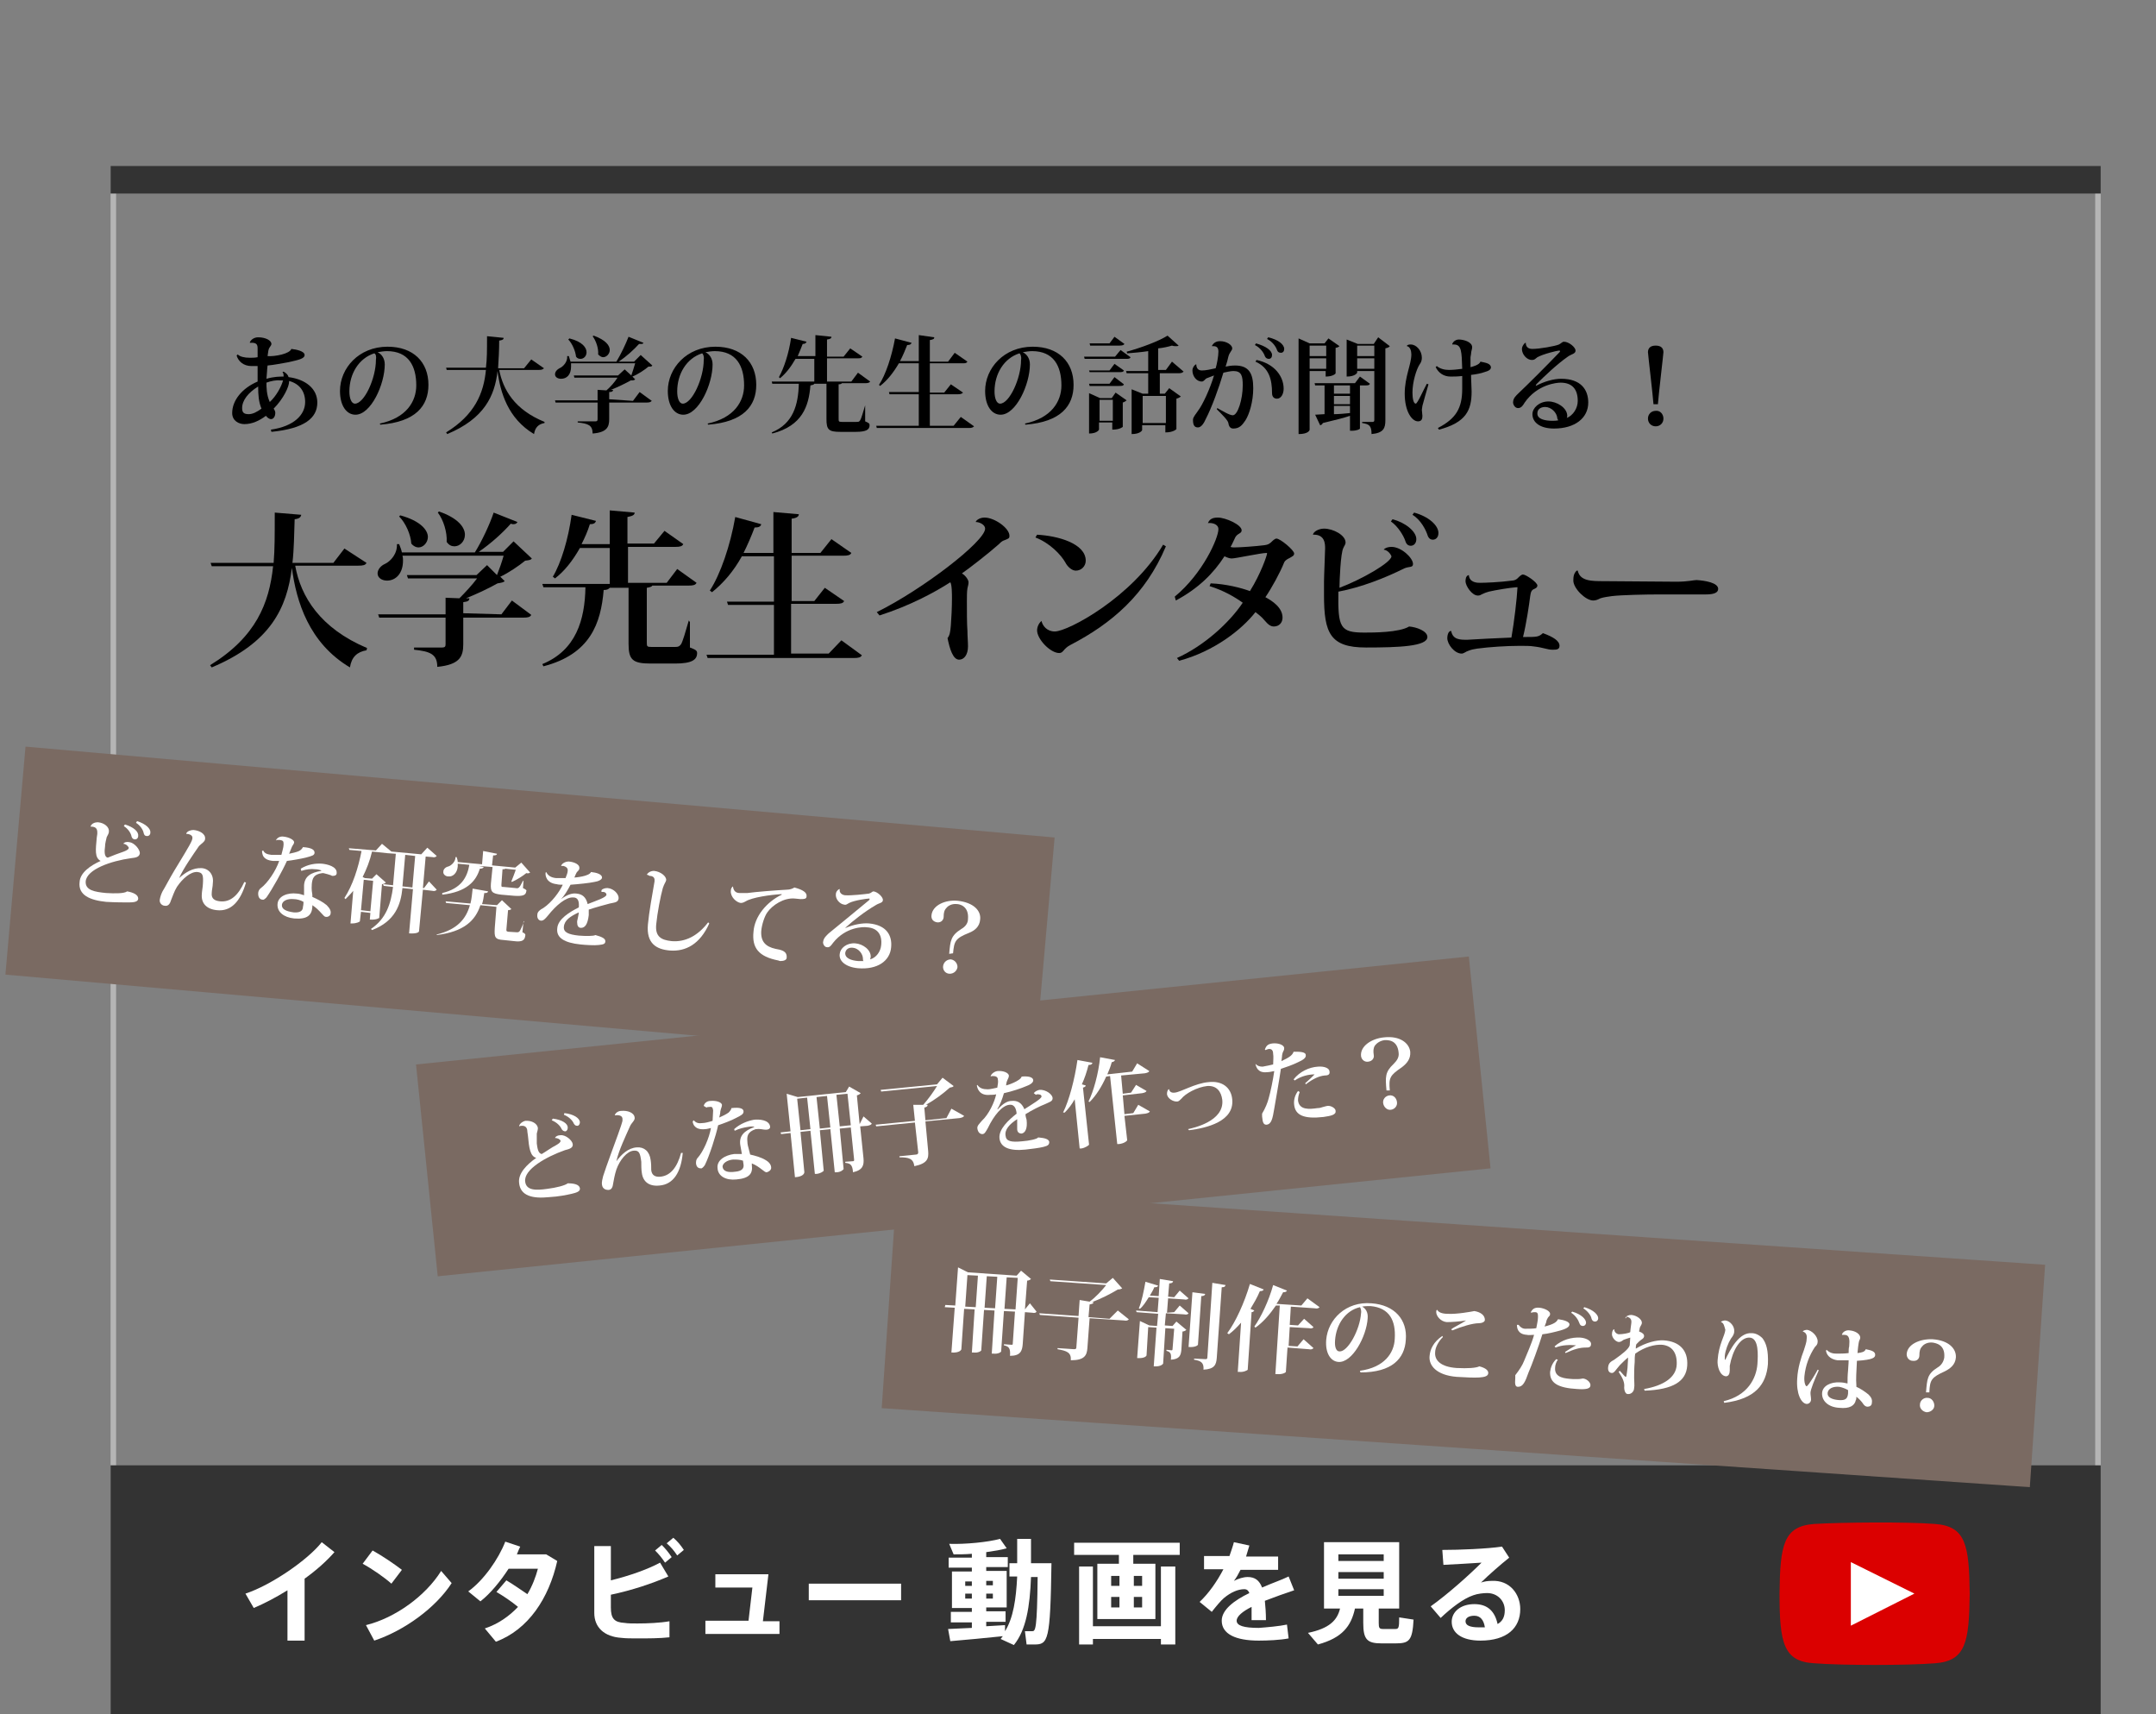 <?xml version="1.0" encoding="utf-8"?>
<!-- Generator: Adobe Illustrator 22.0.1, SVG Export Plug-In . SVG Version: 6.00 Build 0)  -->
<svg version="1.1" id="レイヤー_1" xmlns="http://www.w3.org/2000/svg" xmlns:xlink="http://www.w3.org/1999/xlink" x="0px"
	 y="0px" width="390px" height="310px" viewBox="0 0 390 310" style="enable-background:new 0 0 390 310;" xml:space="preserve">
<rect x="0" y="0" width="390" height="310" fill="#808080" stroke="none"/>
<style type="text/css">
	.st0{fill:none;}
	.st1{fill:#B5B5B5;}
	.st2{fill:#333333;}
	.st3{fill:#FFFFFF;}
	.st4{fill:#DB0000;}
	.st5{fill:#7A6A62;}
</style>
<rect x="20" y="30" class="st0" width="360" height="280"/>
<path class="st1" d="M379,31v278H21V31H379 M380,30H20v280h360V30L380,30z"/>
<rect x="20" y="265" class="st2" width="360" height="45"/>
<g>
	<path class="st3" d="M55.1,285.5v11.2H52v-9.1c-2.1,1.3-4.2,2.4-6.1,3.2l-1.5-2.6c4.6-1.5,11.3-6.1,13.8-9.3l2.3,1.8
		C59.1,282.3,57.2,284,55.1,285.5z"/>
	<path class="st3" d="M70.8,286.4c-1.1-1-3.5-2.7-5.2-3.6l1.8-2.4c1.8,1,4,2.5,5.3,3.5L70.8,286.4z M81.7,286.3
		c-2.9,4.5-8.6,8.6-14,10.4l-1.5-2.8c5.3-1.3,10.8-5.3,13.6-9.8L81.7,286.3z"/>
	<path class="st3" d="M100.8,282.3c-1.5,6.7-5.2,12.4-11.1,14.6l-2-2.4c2.4-0.8,4.4-2.2,6-3.9c-1.2-1-2.7-2-3.9-2.7l1.8-2.1
		c1.2,0.7,2.6,1.7,3.8,2.5c0.9-1.5,1.5-3.1,1.9-4.6h-5.3c-1.5,2.3-3.3,4.5-5.1,5.9l-2.2-1.8c2.8-2,5.5-5.9,6.7-9l2.7,0.9
		c-0.2,0.4-0.4,0.9-0.6,1.4h5.3L100.8,282.3z"/>
	<path class="st3" d="M115.3,293.6c1.8,0,4.1-0.1,5.8-0.4v2.9c-1.8,0.2-3.9,0.2-5.7,0.2c-1.2,0-2.2,0-3-0.1
		c-3.1-0.2-4.9-1.9-4.9-4.5v-12.1h3v6.2c3.3-0.8,6.7-2,8.9-3.2l1.5,2.5c-3,1.3-6.6,2.5-10.4,3.3v2.3c0,2,0.6,2.7,2.5,2.8
		C113.6,293.6,114.4,293.6,115.3,293.6z M121.5,281.6l-1.2,1c-0.6-0.9-1.1-1.5-1.8-2.2l1.2-1C120.4,280.1,120.9,280.7,121.5,281.6z
		 M123.7,280.3l-1.2,1c-0.6-0.9-1.1-1.5-1.9-2.2l1.2-1C122.6,278.8,123.1,279.4,123.7,280.3z"/>
	<path class="st3" d="M141,293.1v2.4h-13.4v-2.4h7.8l0.7-6h-6.7v-2.4h9.6l-1,8.5H141z"/>
	<path class="st3" d="M163,286.4v3h-16.7v-3H163z"/>
	<path class="st3" d="M187.1,297.4c-0.4,0-1,0-1.4,0l-0.3-2.4c0.4,0,1,0,1.3,0c0.6,0,0.9-0.2,1-9.8h-1.2c-0.2,5.4-0.9,9.6-3.1,12.3
		l-2.4-1.1l0.4-0.5c-2.9,0.3-7,0.7-9.5,0.9l-0.4-2.2l4.3-0.2v-1H172v-1.9h3.8v-0.7h-3.6v-6.6h3.6v-0.7h-4.2v-1.8h4.2V281
		c-1.2,0.1-2.3,0.1-3.3,0.1l-0.8-1.9c2.9,0.1,7-0.3,9.2-0.9l1.2,1.7c-1,0.3-2.3,0.5-3.7,0.7v0.9h3.9v1.8h-3.9v0.7h3.7v6.6h-3.7v0.7
		h3.5v1.9h-3.5v0.8l3.4-0.2l0,1.1c1.5-2.4,2-5.8,2.2-9.9h-1.4v-2.4h1.4c0-1.4,0-2.8,0-4.4l2.5,0c0,1.5,0,3,0,4.4h3.7
		C190,296.8,189.6,297.4,187.1,297.4z M174.6,286.8h1.2v-0.8h-1.2V286.8z M175.8,289.1v-0.9h-1.2v0.9H175.8z M178.4,285.9v0.8h1.2
		v-0.8H178.4z M179.6,288.2h-1.2v0.9h1.2V288.2z"/>
	<path class="st3" d="M213.4,279v2.2h-8.4v1.6h4v10h-10.5v-10h3.9v-1.6h-8.1V279H213.4z M210,283.3h2.6v14.1H210v-1h-12.3v1h-2.5
		v-14.1h2.5v10.8H210V283.3z M201,286.8h1.5V285H201V286.8z M201,290.7h1.5v-1.9H201V290.7z M205.1,285v1.8h1.5V285H205.1z
		 M206.6,288.8h-1.5v1.9h1.5V288.8z"/>
	<path class="st3" d="M232.8,293.8l0.3,2.5c-1.5,0.3-3.8,0.4-5.4,0.4c-4.2,0-6.7-1.2-6.7-3.6c0-2,2.3-3.7,5-5
		c-0.2-0.5-0.5-0.7-0.9-0.7c-1.2,0-2.5,0.6-3.7,1.6c-0.5,0.4-1.5,1.6-2.2,2.5l-2.2-1.8c1.6-1.5,3.1-3.6,4.3-5.9h-3.5v-2.4h4.6
		c0.3-0.9,0.6-1.7,0.8-2.5l2.8,0.6c-0.2,0.7-0.4,1.3-0.6,2h5.8v2.4h-6.8c-0.4,0.8-0.8,1.5-1.2,2c0.8-0.4,1.7-0.7,2.5-0.7
		c1.3,0,2.1,0.6,2.6,1.9c1.8-0.8,3.6-1.4,4.8-2l1,2.5c-1.5,0.5-3.5,1.2-5.3,1.9c0.1,1,0.2,2.2,0.2,3.5h-2.6c0-0.4,0-0.8,0-1.1
		c0-0.5,0-0.9,0-1.3c-1.6,0.8-2.7,1.7-2.7,2.5c0,0.9,1.3,1.3,4,1.3C229.1,294.3,231.4,294.1,232.8,293.8z"/>
	<path class="st3" d="M255.7,292.9c-0.2,3.8-0.8,4.3-3.2,4.3h-2.6c-2.6,0-3.3-0.7-3.3-3.7v-2.6h-1.5c-0.7,3.2-2.3,5.3-6.7,6.5
		l-1.8-2.1c3.9-0.8,5.3-2.3,5.8-4.4h-2.9v-12h13.6v12h-3.7v2.6c0,0.9,0.1,1.1,0.8,1.1h2.2c0.6,0,0.7-0.2,0.7-2.1L255.7,292.9z
		 M242.1,282.3h8.2v-1.2h-8.2V282.3z M242.1,285.5h8.2v-1.2h-8.2V285.5z M242.1,288.6h8.2v-1.2h-8.2V288.6z"/>
	<path class="st3" d="M275,291c0,3.4-2.4,5.7-7.2,5.7c-3.4,0-5.2-1.4-5.2-3.4c0-1.8,1.6-3.2,4.1-3.2c2.4,0,3.7,1.3,4.2,3.6
		c0.9-0.5,1.3-1.3,1.3-2.5c0-1.7-1.3-3.1-3.2-3.1c-0.6,0-1.7,0.1-2.5,0.4c-1.8,0.6-4,2.3-5.9,4.1l-1.8-2.1c3.1-2.2,7-5.7,9.2-7.9
		c-1.6,0.1-4.7,0.3-6.9,0.4l-0.2-2.7c3.1,0,8.1-0.2,10.8-0.6l1.3,2c-1.5,1.2-3.8,3.2-5.1,4.5c0.6-0.2,1.2-0.3,1.9-0.3
		C273.1,285.7,275,288.3,275,291z M268.6,294.3c-0.2-1.3-0.8-2.1-1.9-2.1c-1,0-1.6,0.4-1.6,1c0,0.7,0.7,1.1,2.4,1.1
		C267.9,294.3,268.3,294.3,268.6,294.3z"/>
</g>
<rect x="20" y="30" class="st2" width="360" height="5"/>
<g>
	<rect x="330" y="277" class="st3" width="21" height="23"/>
	<path id="youtube-6_1_" class="st4" d="M350,275.6c-5.2-0.4-16.7-0.3-21.8,0c-5.6,0.4-6.2,3.8-6.3,12.6c0,8.9,0.7,12.3,6.3,12.6
		c5.2,0.4,16.7,0.4,21.8,0c5.6-0.4,6.2-3.8,6.3-12.6C356.2,279.4,355.6,276,350,275.6z M334.8,294v-11.5l11.5,5.7L334.8,294z"/>
</g>
<rect x="75.2" y="70.4" transform="matrix(8.793947e-02 -0.996 0.996 8.793947e-02 -75.754 244.966)" class="st5" width="41.4" height="186.9"/>
<g>
	<path class="st3" d="M22.3,152.6c0.2-0.3,0.6-0.4,1.1-0.3c0.9,0.1,1.9,1.3,1.9,2c-0.1,0.7-0.7,0.8-1.6,0.9c-3.6,0.5-8,2-8.2,4.2
		c-0.1,1.6,1.6,1.9,3.7,2.1c1.6,0.1,3.3,0.1,3.8-0.3c1.1,0.2,2,0.6,2,1.3c0,0.6-0.8,0.7-1.7,0.7c-0.9,0-2.3,0-4.1-0.1
		c-2.9-0.3-5.1-1.2-4.8-3.6c0.1-1.7,2-3,3.8-3.8c-1.1-0.6-0.9-2-0.7-4.2l0.1-0.7c0-0.4,0.1-1.2-0.9-1.3c-0.1,0-0.2,0-0.3,0l0-0.1
		c0.2-0.5,0.8-0.7,1.3-0.7c1.2,0.1,2.1,0.9,2,1.7c0,0.3-0.2,0.6-0.4,1c-0.1,0.5-0.3,1.1-0.3,1.7c-0.1,0.7-0.2,1.9,0.5,2
		c0.7-0.3,2-0.8,2.9-1.1c0.5-0.2,0.9-0.4,0.9-0.7C23.1,152.9,22.7,152.6,22.3,152.6L22.3,152.6z M22.6,149.1
		c1.6,0.5,2.5,1.3,2.4,2.1c0,0.3-0.2,0.6-0.6,0.6c-0.3,0-0.5-0.2-0.6-0.5c-0.1-0.6-0.6-1.4-1.4-1.9L22.6,149.1z M24.8,148.5
		c1.6,0.5,2.5,1.4,2.4,2.1c0,0.3-0.2,0.6-0.6,0.6c-0.4,0-0.5-0.2-0.6-0.5c-0.1-0.6-0.6-1.4-1.4-1.9L24.8,148.5z"/>
	<path class="st3" d="M32.4,158.8c1.1-1,2.5-1.9,4.1-1.8c1.3,0.1,2.2,1.2,2,2.7c0,0.6-0.2,1.3-0.2,1.8c-0.1,1,0.5,1.4,1.5,1.5
		c1.9,0.2,3.3-1.1,4.4-3.5l0.3,0.1c-1,3.4-2.7,5.3-5.3,5c-1.9-0.2-2.8-1.3-2.7-2.8c0-0.5,0.2-1.5,0.2-1.9c0.1-1.6,0-2.1-1-2.2
		c-1.2-0.1-2.7,1.2-3.7,2.7c-0.5,0.8-0.8,1.8-1.1,2.5c-0.2,0.7-0.6,1-1.1,0.9c-0.4,0-1-0.4-0.9-1.1c0.1-0.6,0.3-1.1,0.5-1.5
		c0.5-0.8,1.2-2.2,2.1-3.7c1.2-2,2.9-4.7,3.2-5.5c0-0.1,0.1-0.2,0.1-0.4c0.1-0.8-1.1-0.8-1.1-0.8l0-0.1c0.2-0.4,0.8-0.6,1.3-0.6
		c1.1,0.1,2.2,0.7,2.1,1.6c0,0.5-0.6,0.8-1.1,1.3C34.9,154.6,33.2,157,32.4,158.8L32.4,158.8z"/>
	<path class="st3" d="M49.9,152c0.2-0.5,0.8-0.8,1.4-0.7c1,0.1,1.9,0.6,1.9,1c0,0.4-0.3,0.5-0.5,1.1c-0.1,0.3-0.3,0.7-0.4,1
		c0.5-0.1,1.4-0.3,1.8-0.5c0.4-0.2,0.6-0.5,0.7-0.7c1.6,0.1,2.1,0.5,2.1,1c0,0.5-0.5,0.6-1.6,0.9c-0.8,0.2-2.5,0.5-3.4,0.6
		c-0.8,1.8-2.7,5.2-3.7,6.6c-0.2,0.2-0.5,0.5-0.7,0.4c-0.3,0-0.8-0.2-0.8-1.1c0-0.3,0.1-0.7,0.5-1c1.2-0.9,2.7-3.1,3.3-4.9
		c-0.2,0-0.7,0-1.1,0c-1-0.1-1.5-0.4-1.8-0.9c-0.1-0.2-0.2-0.6-0.2-0.9l0.2-0.1c0.3,0.6,0.8,0.7,1.5,0.8c0.4,0,1.3,0,1.8,0
		c0.1-0.5,0.4-1.3,0.4-1.9c0-0.6-0.1-0.7-0.7-0.8c-0.1,0-0.3,0-0.5,0L49.9,152z M54.4,157.1c1.3-0.8,2.7-1,3.9-0.9
		c0.9,0.1,2.7,0.5,2.6,1.7c0,0.1,0,0.5-0.7,0.5c-0.1,0-0.2,0-0.3-0.1c-0.3-0.1-0.9-0.3-1.4-0.4c-0.1,0-0.2,0-0.2,0
		c-1.6,0.2-1.8,1-1.9,2c0,0.4-0.1,0.8,0.1,1.9c0,0.1,0,0.3,0,0.4c0.9,0.4,1.9,0.9,2.6,1.5c0.6,0.6,0.8,1.1,0.7,1.5
		c0,0.4-0.5,0.7-0.9,0.6c-0.4,0-1-1.2-2.4-2.1c0,0.1,0,0.2,0,0.3c-0.1,1.5-0.9,2.3-3.3,2.1c-1.9-0.2-3.1-1.2-3-2.6
		c0.1-1.5,1.9-2.1,3.5-1.9c0.4,0,1,0.2,1.3,0.3c0-0.5,0-1.3,0-1.8c0.1-1.6,1.2-2.3,3.1-2.6l0-0.1c-0.3-0.1-0.7-0.2-1.1-0.2
		c-0.7-0.1-1.6,0-2.5,0.3L54.4,157.1z M54.9,163.1c-0.5-0.3-1.2-0.5-1.8-0.5c-1.1-0.1-2,0.3-2.1,1c-0.1,0.8,0.7,1.2,2.1,1.4
		c1.2,0.1,1.7-0.3,1.7-1C54.9,163.6,54.9,163.2,54.9,163.1z"/>
	<path class="st3" d="M77.6,159.4l1.4,1.5c-0.2,0.2-0.4,0.3-0.8,0.2l-1.7-0.2l-0.7,7.5c0,0.1-0.2,0.5-1.8,0.4l0.7-8l-1.9-0.2
		c-0.3,3-1.3,6-5.5,7.6l-0.2-0.2c2.8-1.9,3.6-4.6,4-7.6l-1.7-0.2l-0.1-0.3l1.8,0.2l0.5-5.7l-1.5-0.1l0,0l-2.8-0.3
		c-0.4,1.7-1,3.2-1.7,4.6l0.4,0.2l1.3,0.1l0.8-0.8l1.7,1.5c-0.1,0.1-0.4,0.3-0.7,0.3l-0.5,6.1c0,0-0.5,0.4-1.7,0.3l0.1-1.2l-1.7-0.2
		l-0.2,1.7c0,0.1-0.6,0.4-1.4,0.4l-0.3,0l0.5-5.9c-0.4,0.5-0.9,1-1.4,1.5l-0.2-0.2c1.5-2.3,2.5-5.4,3.1-8.5l-2.2-0.2l-0.1-0.3
		l4.9,0.4l1.1-1.2l1.7,1.4l0,0l5.4,0.5l1.1-1.2l1.7,1.5c-0.2,0.2-0.4,0.3-0.8,0.2l-1.2-0.1l-0.5,5.7l0.2,0L77.6,159.4z M67.5,159.3
		l-1.7-0.2l-0.5,5.5l1.7,0.2L67.5,159.3z M72.8,160.3l1.8,0.2l0.5-5.7l-1.8-0.2L72.8,160.3z"/>
	<path class="st3" d="M94.7,166.6l-0.2,2c0.5,0.2,0.6,0.4,0.5,0.7c-0.1,0.7-0.5,1.1-2,0.9l-1.9-0.2c-1.6-0.1-1.7-0.5-1.6-2.2
		l0.3-3.8l-2.9-0.3c-0.9,2.8-3,4.8-7.9,5.4L79,169c3.7-0.9,5.3-2.8,6-5.3l-4.3-0.4l-0.1-0.3l4.5,0.4c0.2-0.8,0.3-1.7,0.4-2.7
		l2.8,0.5c-0.1,0.3-0.3,0.3-0.7,0.3c-0.1,0.7-0.2,1.4-0.4,2l2.7,0.2l0.9-0.9l1.7,1.6c-0.1,0.1-0.3,0.2-0.6,0.2l-0.3,3.5
		c0,0.3,0,0.3,0.3,0.4l1.6,0.1c0.2,0,0.3,0,0.5-0.2c0.2-0.3,0.6-1.2,0.8-1.8L94.7,166.6z M80,161.5c3.4-0.8,4.5-2.8,4.9-5.1
		l-2.1-0.2c0,0.2,0,0.4,0,0.5c-0.1,1.2-0.9,1.9-1.7,1.8c-0.5,0-1-0.4-0.9-0.9c0-0.4,0.4-0.8,0.9-0.9c0.6-0.2,1.3-0.9,1.3-1.7l0.2,0
		c0.1,0.3,0.2,0.6,0.2,0.9l4.4,0.4l0.2-2.4l2.5,0.5c0,0.2-0.2,0.3-0.7,0.3l-0.2,1.8l4.2,0.4l1.1-0.9l1.6,1.8
		c-0.2,0.1-0.3,0.2-0.7,0.1c-0.6,0.5-1.7,1.2-2.6,1.6l-0.1-0.1c0.2-0.5,0.6-1.5,0.8-2.1l-1.9-0.2c-0.1,0.1-0.2,0.1-0.5,0.1l-0.2,2.8
		c0,0.4,0,0.4,0.4,0.4l2.1,0.2c0.6,0.1,0.7,0.1,1.4-1.3l0.1,0l-0.1,1.3c0.6,0.3,0.7,0.4,0.6,0.6c-0.1,0.7-0.6,0.9-2.2,0.8l-2.3-0.2
		c-1.7-0.2-2-0.5-1.9-2l0.3-3l-2.5-0.2l0,0l0.9,0.2c-0.1,0.2-0.3,0.3-0.7,0.3c-0.7,2.3-2.4,4.2-6.8,4.7L80,161.5z"/>
	<path class="st3" d="M108.8,161c0.2-0.3,0.7-0.4,1.1-0.4c1.2,0.1,2.1,1.2,2,1.9c-0.1,0.7-0.7,0.7-1.6,0.9c-0.8,0.2-2.6,0.7-3.8,1.1
		c0,0.3,0,0.7,0,1c-0.2,1.7-0.7,2.3-1.4,2.3c-0.5,0-0.7-0.4-0.7-1c0-0.1,0-0.1,0-0.2c0.1-0.5,0.3-1.3,0.3-1.6
		c-1.5,0.7-2.6,1.4-2.7,2.6c-0.1,1,0.8,1.4,2.7,1.6c1.3,0.1,2.7,0.1,3-0.1c1.1,0.3,1.8,0.6,1.8,1.1c0,0.5-0.3,0.6-1.2,0.7
		c-0.7,0.1-2.4,0-3.3-0.1c-2.9-0.3-4.4-1.2-4.2-2.9c0.1-1.7,2.3-3,3.9-3.8c0.1-1.2-0.2-1.8-1-1.8c-1.3-0.1-3.1,1.4-4.6,3.3
		c-0.5,0.6-0.8,0.9-1.2,0.9c-0.4,0-0.8-0.4-0.7-1.1c0-0.5,0.5-0.9,1.1-1.2c1.5-1,2.9-2.9,3.5-4.2c-0.3,0-0.8,0-1.1-0.1
		c-1.9-0.2-2.1-1.6-2-2.1l0.1-0.1c0.3,0.6,0.8,1,1.8,1.1c0.4,0,1.2,0,1.7,0c0.2-0.5,0.4-1,0.4-1.4c0-0.5-0.4-0.7-0.8-0.8
		c-0.1,0-0.3,0-0.4,0l0,0c0.1-0.4,0.7-0.8,1.4-0.8c1.1,0.1,2,0.6,1.9,1.2c0,0.4-0.3,0.5-0.5,0.8c-0.1,0.2-0.3,0.6-0.4,0.9
		c0.1,0,2.7-0.2,3-1c1,0.1,2,0.4,2,1c0,0.4-0.7,0.7-1.4,0.8c-0.9,0.2-2.9,0.4-4.3,0.5c-0.5,1-1.2,2.1-1.7,2.6l0,0
		c1.2-0.9,2.1-1.1,2.8-1c1,0.1,1.7,0.6,2,1.9c1.5-0.6,3.4-1.2,3.4-1.7c0-0.3-0.3-0.5-0.6-0.5c-0.1,0-0.2,0-0.3,0L108.8,161z"/>
	<path class="st3" d="M117,158.2c0.2-0.4,0.7-0.7,1.3-0.7c1.2,0.1,2.3,1,2.2,1.7c-0.1,0.4-0.3,0.5-0.6,1.4c-0.4,1.4-1,4.5-1.2,6.6
		c-0.2,2.2,0.9,2.8,2.8,3c2.4,0.2,4.7-0.9,6.6-3.4l0.2,0.2c-1.7,3.8-4.3,5.1-7.1,4.9c-2.5-0.2-4.3-1.3-4-4.7
		c0.2-2.2,0.8-5.5,1.2-7.8l0-0.1c0.1-0.8-0.6-0.9-0.9-0.9C117.3,158.3,117.2,158.2,117,158.2L117,158.2z"/>
	<path class="st3" d="M132.6,160.4c0.1,0.7,0.5,1.1,1.2,1.1c0.3,0,0.9,0,1.4,0c1.4-0.2,5.2-0.5,7.1-0.6c0.6,0,1.1-0.2,1.4-0.4
		c1.5,0.4,2.3,0.9,2.2,1.6c0,0.5-0.5,0.5-1.1,0.5c-0.3,0-0.7-0.1-1-0.1c-2-0.2-4.1,1.2-5,2.5c-0.5,0.7-1,2.2-1.1,3.4
		c-0.1,1.9,0.8,2.8,2.6,3.2c1.1,0.2,2.1,0.4,2,1.6c0,0.4-0.5,0.6-1.1,0.6c-0.1,0-0.2,0-0.4-0.1c-3.6-0.7-4.8-2.3-4.5-5.2
		c0.2-2.8,2.4-5.4,5.1-6.7l0-0.1c-2,0.1-5.4,0.6-6.5,1.3c-0.2,0.1-0.5,0.3-0.9,0.3c-0.8-0.1-1.9-1.1-1.8-2.2c0-0.4,0.2-0.7,0.4-0.8
		L132.6,160.4z"/>
	<path class="st3" d="M153,167.8c1.4-0.6,3-0.9,4.2-0.8c3.2,0.3,4.2,2.2,4,4.3c-0.2,2.5-2.5,4.1-6,3.8c-2.2-0.2-3.5-1.3-3.3-2.6
		c0.1-1,1.2-2,2.8-1.9c1.4,0.1,2.9,1.2,2.8,2.5c0,0.1-0.1,0.3-0.1,0.4c1.1-0.3,1.9-1.4,2-2.6c0.2-1.9-0.7-3.1-2.6-3.2
		c-0.6-0.1-3.8-0.1-6.1,2.8c-0.3,0.4-0.6,0.9-1.1,0.8c-0.5,0-0.8-0.7-0.7-1c0.1-0.7,0.6-1.1,1-1.5c1.5-1.2,5.1-4.2,7.3-6
		c0.1-0.1,0.1-0.1,0.1-0.2c0-0.1,0-0.1-0.1-0.1c-0.3,0-2.6,0.3-3.6,0.8c-0.4,0.2-0.5,0.4-0.9,0.3c-0.8-0.1-1.6-1-1.5-1.9
		c0-0.3,0.2-0.7,0.6-0.9l0.1,0c-0.1,0.6,0.3,1,0.9,1.1c1.1,0.1,3.7-0.2,4.4-0.3c0.4-0.1,0.6-0.4,0.8-0.4c0.8,0.1,1.8,1.1,1.7,1.6
		c0,0.5-0.7,0.5-1.3,0.9c-1.9,1.1-4.1,2.8-5.5,4.1L153,167.8z M155.2,173.8c0.3,0,0.6,0,1,0c-0.1-0.1-0.1-0.2-0.1-0.4
		c0-0.9-0.8-1.9-1.8-2c-0.8-0.1-1.3,0.3-1.4,0.9C152.8,173.3,154,173.7,155.2,173.8z"/>
	<path class="st3" d="M171.7,172.5c0.2-2.4,0.3-3.3,2.2-4.5c0.7-0.4,1.2-1,1.2-1.8c0.2-2.4-1.6-2.7-2-2.7c-0.9-0.1-1.6,0.3-1.9,0.7
		c-0.4,0.4-0.5,0.9-0.5,1.6c0,0.5-0.4,1.1-1.2,1c-0.6-0.1-1.1-0.5-1-1.3c0.2-1.8,2.5-2.8,4.7-2.6c2.9,0.3,4.3,1.8,4.1,3.4
		c-0.1,1.3-1,2-2,2.4c-2.5,1-2.7,1.5-2.9,3.7L171.7,172.5z M170.6,174.7c0.1-0.7,0.7-1.2,1.4-1.2c0.7,0.1,1.2,0.7,1.2,1.4
		c-0.1,0.7-0.7,1.2-1.4,1.2C171,176.1,170.5,175.4,170.6,174.7z"/>
</g>
<rect x="244.5" y="137.8" transform="matrix(6.866548e-02 -0.998 0.998 6.866548e-02 5.18 489.21)" class="st5" width="40.3" height="208.1"/>
<g>
	<path class="st3" d="M186.3,235.7l1.2,1.5c-0.1,0.2-0.3,0.3-0.8,0.2l-1.3-0.1l-0.4,5.8c-0.1,1.2-0.4,2.1-2.3,2.1
		c0.1-1.4-0.2-1.7-1.1-1.9l0-0.2l1.4,0.1c0.2,0,0.2-0.1,0.2-0.2l0.4-5.8l-2-0.1l-0.5,7.3c0,0.1-0.5,0.5-1.4,0.4l-0.3,0l0.5-7.8
		l-1.9-0.1l-0.5,7.3c0,0.1-0.5,0.5-1.4,0.4l-0.3,0l0.5-7.8l-1.9-0.1l-0.5,7.3c0,0.1-0.3,0.7-1.8,0.6l0.6-8.1l-1.8-0.1L171,236
		l1.8,0.1l0.5-6.9l1.8,0.9l8.8,0.6l0.8-0.9l1.8,1.5c-0.1,0.1-0.4,0.3-0.7,0.3l-0.4,5.2L186.3,235.7z M174.6,236.3l1.9,0.1l0.4-5.7
		l-1.9-0.1L174.6,236.3z M178.1,236.5l1.9,0.1l0.4-5.7l-1.9-0.1L178.1,236.5z M181.7,236.7l2,0.1l0.4-5.7l-2-0.1L181.7,236.7z"/>
	<path class="st3" d="M202.2,237l2,1.6c-0.2,0.2-0.4,0.3-0.9,0.2l-6.2-0.4l-0.4,5.4c-0.1,1.3-0.5,2.2-3,2.2c0.1-1.4-0.7-1.7-2.4-2
		l0-0.2l3,0.2c0.3,0,0.4-0.1,0.4-0.3l0.4-5.4l-7-0.5l-0.1-0.3l7.1,0.5l0.2-2.9l1.8,0.3c1.1-0.8,2.3-2.1,3-3l-10.1-0.7l-0.1-0.3
		l10.2,0.7l1.2-1l1.7,1.9c-0.2,0.1-0.4,0.2-0.8,0.2c-1.3,0.8-3.1,1.7-4.7,2.3l0.3,0c0,0.2-0.1,0.3-0.7,0.4l-0.2,2.3l3.8,0.3
		L202.2,237z"/>
	<path class="st3" d="M212.4,237.3l1-1.2l1.6,1.4c-0.1,0.2-0.4,0.3-0.8,0.2l-3.3-0.2l-0.2,2.2l1.4,0.1l0.7-0.8l1.8,1.5
		c-0.1,0.1-0.4,0.3-0.7,0.3l-0.2,3.3c-0.1,1-0.3,1.7-1.9,1.8c0.1-1,0-1.4-0.8-1.6l0-0.2l0.9,0.1c0.1,0,0.2,0,0.2-0.2l0.3-3.7
		l-1.6-0.1l-0.4,6.4c0,0-0.3,0.6-1.7,0.5l0.5-7l-1.5-0.1l-0.3,5.1c0,0.1-0.3,0.6-1.7,0.5l0.5-6.7l1.7,0.8l1.4,0.1l0.2-2.2l-3.9-0.3
		l-0.1-0.3l3.9,0.3l0.2-2.6l-1.8-0.1c-0.5,0.8-1,1.6-1.6,2.1l-0.2-0.1c0.5-1.1,0.9-3.1,1.2-4.8l2.3,0.7c-0.1,0.2-0.2,0.3-0.7,0.3
		c-0.2,0.5-0.5,1-0.8,1.5l1.6,0.1l0.2-3.1l2.4,0.4c0,0.2-0.2,0.4-0.7,0.4l-0.2,2.4l1.1,0.1l1-1.2l1.6,1.4c-0.2,0.2-0.4,0.3-0.8,0.2
		l-2.9-0.2l-0.2,2.6L212.4,237.3z M218,234c0,0.2-0.2,0.4-0.7,0.4l-0.6,8.8c0,0-0.3,0.5-1.7,0.4l0.7-9.9L218,234z M219.3,232
		l2.4,0.4c-0.1,0.2-0.1,0.4-0.7,0.4l-0.9,12.8c-0.1,1.2-0.4,2-2.4,2.1c0.1-1.3-0.5-1.6-1.7-1.8l0-0.2l2.1,0.1c0.2,0,0.3-0.1,0.3-0.3
		L219.3,232z"/>
	<path class="st3" d="M222,241.1c1.5-2,3.1-5.5,4.1-8.9l2.5,1c-0.1,0.2-0.3,0.3-0.7,0.3c-0.5,1.2-1.1,2.2-1.7,3.2l0.7,0.3
		c-0.1,0.1-0.2,0.3-0.5,0.3l-0.7,10.4c0,0.1-0.8,0.5-1.5,0.4l-0.3,0l0.6-8.9c-0.7,0.8-1.4,1.5-2.2,2.1L222,241.1z M238.7,236.4
		c-0.2,0.2-0.4,0.3-0.9,0.2l-4.3-0.3l-0.2,3.3l1.5,0.1l1.1-1.2l1.7,1.5c-0.1,0.2-0.4,0.3-0.8,0.2l-3.5-0.2l-0.2,3.4l1.6,0.1l1.1-1.3
		l1.8,1.6c-0.2,0.2-0.4,0.3-0.9,0.2l-3.8-0.3l-0.3,4.4c0,0.1-0.6,0.5-1.6,0.4l-0.3,0l0.8-12.4l-0.7,0c-1.1,1.6-2.3,3-3.7,4l-0.2-0.2
		c1.2-1.7,2.6-4.6,3.4-7.5l2.5,1c-0.1,0.2-0.3,0.3-0.7,0.3c-0.4,0.7-0.7,1.4-1.2,2.1l4.5,0.3l1.1-1.3L238.7,236.4z"/>
	<path class="st3" d="M246,247.9c4.4-0.6,6.2-3.2,6.3-5.8c0.2-3.2-0.9-5.6-4.4-5.9c-0.4,0-1.1,0-1.5,0.1c0.6,0.3,1.1,1,1,2.1
		c-0.2,3.3-2.8,8.1-5.3,7.9c-1.4-0.1-2.4-1.6-2.2-4c0.3-3.7,3.6-7,8.2-6.6c4.2,0.3,6.5,3,6.2,6.6c-0.2,3.4-2.5,5.9-8.2,5.9
		L246,247.9z M246,236.4c-2.6,0.6-4.3,3.1-4.5,6c-0.1,1.2,0.2,2,0.8,2c1.5,0.1,3.7-3.9,3.9-6.9C246.3,237,246.1,236.5,246,236.4z"/>
	<path class="st3" d="M261,241.8c-0.8,0.8-1.4,1.9-1.4,2.8c-0.1,1.4,1,2.6,3.9,2.8c2,0.1,3.5,0,4.1-0.3c1.2,0.3,1.7,0.8,1.6,1.3
		c-0.1,0.9-2.3,0.8-5.7,0.6c-3.7-0.3-5.1-2.1-4.9-3.8c0.1-1.2,0.7-2.5,2.3-3.6L261,241.8z M265.2,238.8c-1.1,0.2-2.7,0.3-3.5,0.3
		c-1.1-0.1-1.9-1.1-1.9-1.8c0-0.1,0-0.3,0.1-0.4l0.1,0c0.2,0.4,0.8,0.7,1.9,0.7c1.6,0.1,4.3-0.4,4.8-0.5c1.2,0.2,1.9,0.8,1.9,1.6
		c0,0.4-0.6,0.6-1.1,0.6c-1.1,0-3.1,0.6-4.8,1.3l-0.2-0.2C263,240,264.5,239.3,265.2,238.8L265.2,238.8z"/>
	<path class="st3" d="M274.7,239.6c0.3,0.4,0.7,0.7,1.2,0.7c0.6,0,1.5,0,2-0.1c0.1-0.6,0.3-1.4,0.3-1.9c0-0.4,0.1-1-0.5-1
		c-0.2,0-0.4,0-0.7,0.1l-0.1-0.1c0.3-0.5,0.6-0.9,1.6-0.8c0.9,0.1,1.9,0.6,1.9,1.1c0,0.4-0.2,0.4-0.4,0.7c-0.1,0.2-0.3,0.5-0.3,0.8
		l-0.3,0.8c1.6-0.4,2.2-0.8,2.4-1.3l0.2,0c0.8,0.1,1.9,0.4,1.9,0.9c0,0.5-0.6,0.8-1.6,1.1c-1.1,0.3-2.3,0.6-3.3,0.7
		c-0.6,2-2,5.8-2.5,6.9c-0.6,1.7-1,2.6-1.9,2.6c-0.5,0-0.6-0.4-0.5-1.6l0-0.5c0.7-0.9,1.3-1.8,1.6-2.6c0.4-1,1.4-3.2,1.8-4.7
		c-0.5,0-1,0.1-1.3,0c-1.7-0.1-1.8-1.3-1.8-1.8L274.7,239.6z M281.8,245.9c-0.3,0.4-0.5,1-0.5,1.5c-0.1,1.8,1.8,1.9,3.2,2
		c0.4,0,0.7,0,1,0c0.4,0,0.7-0.1,0.8-0.1c0.6,0,1.4,0.6,1.4,1.2c0,0.7-0.9,0.8-2.4,0.7c-3.5-0.2-5-1.1-4.9-3.1
		c0.1-0.8,0.4-1.6,1.1-2.3L281.8,245.9z M283.1,244.5c0.6-0.4,1.4-0.9,2-1.2c-1.1-0.1-2.5-0.1-3.7,0.4l-0.2-0.2
		c1.3-1.2,3.1-1.7,4.7-1.6c1.2,0.1,2,0.7,1.9,1.2c0,0.6-0.5,0.6-1,0.6c-1,0-2.1,0.3-3.6,1L283.1,244.5z M284.4,237.2
		c1.7,0.5,2.5,1.4,2.5,2c0,0.3-0.2,0.6-0.6,0.6c-0.3,0-0.5-0.2-0.6-0.5c-0.2-0.6-0.7-1.4-1.5-1.9L284.4,237.2z M286.6,236.4
		c1.7,0.5,2.5,1.4,2.5,2c0,0.3-0.2,0.6-0.6,0.6c-0.3,0-0.5-0.2-0.6-0.5c-0.1-0.6-0.7-1.4-1.5-1.9L286.6,236.4z"/>
	<path class="st3" d="M294,238.4c0.1-0.4,0.6-0.6,1.1-0.6c1,0.1,1.9,0.8,1.9,1.4c0,0.4-0.3,0.6-0.4,1c0,0.2-0.1,0.4-0.1,0.6
		c0.6,0.2,0.9,0.5,0.9,0.8c0,0.5-0.5,0.6-0.9,1c-0.2,0.2-0.4,0.4-0.5,0.5c-0.1,0.3-0.1,0.5-0.1,0.8c1.8-1.1,3.8-1.6,5.1-1.5
		c2.7,0.2,4.4,1.7,4.2,4.6c-0.2,2.8-2.5,4.3-7.7,4.5l-0.1-0.3c3.5-0.6,5.8-2.1,5.9-4.4c0.1-2.1-0.8-3.4-2.6-3.6
		c-1.4-0.1-3.2,0.4-4.9,1.6c-0.1,0.5-0.1,1-0.1,1.5c-0.1,1.1-0.1,2.2-0.1,2.9c0,0.7,0.1,1.4,0,1.8c0,0.7-0.6,1.2-1.2,1.1
		c-0.3,0-0.6-0.5-0.6-1.2c0.1-0.8-0.2-1.6-1-2.8l0.2-0.2c0.5,0.5,0.9,1.1,1.1,1.1c0.1,0,0.1-0.2,0.2-0.8l0.1-0.8
		c0-0.5,0.1-1.1,0.1-1.9c-0.5,0.4-1,0.9-1.5,1.4c-0.7,0.8-1,1.4-1.4,1.4c-0.5,0-0.8-0.4-0.7-1.1c0.1-0.8,0.6-1,1.1-1.3
		c1.4-1,2.6-1.9,2.8-2.6l0.1-1.4c-0.4,0.1-0.9,0.3-1.2,0.4c-0.3,0.2-0.5,0.4-0.9,0.4c-0.7-0.1-1.3-1-1.2-1.5c0-0.3,0.1-0.6,0.3-0.8
		l0.1,0c0,0.4,0.3,0.8,0.8,0.9c0.7,0,1.9-0.2,2.1-0.4c0-0.3,0.2-1.6,0.2-1.7c0.1-0.9-0.6-1-0.9-1.1
		C294.2,238.4,294.1,238.4,294,238.4L294,238.4z"/>
	<path class="st3" d="M311.3,239.1c0.1-0.2,0.5-0.3,0.8-0.3c0.9,0.1,1.7,1.1,1.6,2c0,0.5-0.3,0.9-0.6,1.3c-0.5,0.8-1,2.1-1.1,3.1
		c0,0.3,0,0.5,0,0.7l0.1,0c0.9-1.9,2.5-5,4.8-4.8c0.6,0,1.3,0.3,1.9,0.9c0.7,0.9,1.1,2.2,1,4.7c-0.3,3.6-2.2,6.3-7.9,7l-0.1-0.3
		c4.3-1,5.9-4.1,6.1-6.7c0.1-1.6,0.3-4.7-1.4-4.8c-1.7-0.1-3.1,2.3-3.6,5.1c0,0.3,0,0.6,0,0.8c0,0.6-0.2,1.1-0.7,1.1
		c-1.1-0.1-1.6-1.8-1.5-2.9c0.2-2.9,1.3-4.4,1.4-5.5C311.9,239.8,311.8,239.2,311.3,239.1L311.3,239.1z"/>
	<path class="st3" d="M326.1,240.8c0.1-0.2,0.5-0.3,0.8-0.3c0.8,0.1,1.9,1.1,1.9,2.1c0,0.5-0.2,0.7-0.5,1c-1,1.5-1.7,3.3-1.9,5.3
		c-0.1,1.1,0.2,1.8,0.4,1.8c0.1,0,0.2-0.2,0.4-0.4c0.3-0.4,1.2-1.8,1.6-2.6l0.2,0.1c-0.8,1.8-1.5,3.5-1.5,4.1c0,0.4,0.1,0.8,0.1,1.2
		c0,0.4-0.3,0.8-0.8,0.8c-1-0.1-1.9-1.9-1.7-4.6c0.1-1.9,0.7-3.8,1.2-5.1c0.2-0.7,0.5-1.4,0.5-2C326.9,241.6,326.8,241,326.1,240.8
		L326.1,240.8z M333.2,241.3c0.2-0.5,0.8-0.8,1.4-0.7c1.1,0.1,1.9,0.7,1.9,1.3c0,0.2-0.1,0.4-0.2,0.6c-0.1,0.2-0.3,2-0.3,2.2
		c0.8-0.1,1.3-0.2,1.5-0.7c1,0.2,1.7,0.4,1.7,1c0,0.5-0.3,0.9-3.3,1.1c-0.1,2.1-0.2,3.3-0.1,4.4l0,0.3c0.7,0.3,1.6,0.9,2.2,1.4
		c0.5,0.5,0.7,0.9,0.6,1.5c0,0.5-0.4,0.7-0.8,0.7c-0.3,0-0.6-0.2-0.9-0.7c-0.3-0.4-0.7-0.8-1.1-1.1c0,0.2,0,0.5-0.1,0.6
		c-0.2,1-1.1,1.6-3,1.4c-1.9-0.1-3.2-1.2-3.1-2.7c0.1-1.3,1.6-2,3.2-1.9c0.5,0,1,0.1,1.4,0.2c0-0.7,0-1.4,0.1-2.4
		c0-0.4,0.1-1.1,0.1-1.8c-0.7,0-1.5,0-2,0c-0.9-0.1-1.9-0.6-2.1-1.7l0.1-0.2c0.6,0.6,1.2,0.7,1.8,0.7c0.6,0,1.5,0,2.2-0.1
		c0-0.4,0-0.9,0.1-1.2c0.1-1.2,0.1-2.1-0.9-2.1c-0.1,0-0.3,0-0.4,0L333.2,241.3z M334.3,251.4c-0.5-0.3-1.1-0.5-1.6-0.6
		c-1.1-0.1-2,0.3-2.1,1.1c-0.1,0.8,0.8,1.2,2,1.3c1.3,0.1,1.6-0.3,1.7-1.2L334.3,251.4z"/>
	<path class="st3" d="M348.4,251.8c0.2-2.4,0.2-3.3,2.1-4.5c0.7-0.4,1.1-1.1,1.2-1.8c0.2-2.4-1.6-2.6-2.1-2.7
		c-0.9-0.1-1.6,0.3-1.9,0.7c-0.4,0.4-0.5,0.9-0.5,1.6c0,0.5-0.3,1.1-1.2,1c-0.6,0-1.1-0.5-1.1-1.2c0.1-1.8,2.4-2.8,4.7-2.7
		c2.9,0.2,4.3,1.7,4.2,3.3c-0.1,1.3-1,2-2,2.5c-2.4,1.1-2.7,1.5-2.8,3.8L348.4,251.8z M347.3,254c0-0.7,0.7-1.3,1.4-1.2
		c0.7,0,1.2,0.7,1.2,1.4c0,0.7-0.7,1.2-1.4,1.2C347.8,255.3,347.2,254.7,347.3,254z"/>
</g>
<rect x="76.7" y="182.6" transform="matrix(0.995 -0.102 0.102 0.995 -19.687 18.642)" class="st5" width="191.4" height="38.5"/>
<g>
	<path class="st3" d="M100.4,205.8c0.1-0.3,0.5-0.5,1-0.5c0.9-0.1,2.1,0.9,2.2,1.6c0.1,0.7-0.6,0.9-1.4,1.1
		c-3.4,1.2-7.5,3.5-7.2,5.7c0.2,1.6,1.9,1.6,4,1.3c1.6-0.2,3.2-0.6,3.7-1c1.1,0,2.1,0.2,2.2,0.9c0.1,0.6-0.7,0.8-1.5,1
		c-0.9,0.2-2.3,0.5-4.1,0.6c-2.9,0.3-5.2-0.2-5.4-2.6c-0.2-1.7,1.4-3.3,3.1-4.5c-1.1-0.3-1.3-1.8-1.5-4l-0.1-0.7
		c0-0.4-0.1-1.2-1.1-1.1c-0.1,0-0.2,0-0.3,0.1l-0.1-0.1c0.2-0.5,0.7-0.8,1.1-0.9c1.2-0.1,2.2,0.5,2.3,1.3c0,0.3-0.1,0.6-0.2,1
		c0,0.5,0,1.2,0,1.8c0.1,0.7,0.2,1.8,0.9,1.9c0.7-0.4,1.8-1.2,2.6-1.6c0.5-0.3,0.8-0.5,0.8-0.8C101.3,206,100.8,205.8,100.4,205.8
		L100.4,205.8z M100,202.3c1.7,0.2,2.7,0.9,2.7,1.6c0,0.3-0.1,0.6-0.4,0.7c-0.3,0-0.5-0.1-0.7-0.4c-0.2-0.5-0.8-1.2-1.8-1.6
		L100,202.3z M102.1,201.3c1.7,0.2,2.7,0.9,2.8,1.6c0,0.3-0.1,0.6-0.4,0.7c-0.4,0-0.5-0.1-0.7-0.4c-0.2-0.5-0.8-1.2-1.8-1.6
		L102.1,201.3z"/>
	<path class="st3" d="M111.5,210c0.9-1.2,2.1-2.4,3.7-2.5c1.3-0.1,2.3,0.7,2.5,2.3c0.1,0.6,0.1,1.3,0.1,1.8c0.1,1,0.8,1.3,1.7,1.2
		c1.8-0.2,3-1.7,3.7-4.3l0.3,0c-0.3,3.5-1.7,5.7-4.2,5.9c-1.9,0.2-3-0.7-3.2-2.3c-0.1-0.5-0.1-1.5-0.1-2c-0.2-1.6-0.4-2.1-1.4-2
		c-1.2,0.1-2.5,1.7-3.1,3.4c-0.3,0.9-0.5,2-0.6,2.6c-0.1,0.8-0.4,1.1-0.9,1.1c-0.4,0-1-0.2-1.1-0.9c-0.1-0.6,0.1-1.1,0.2-1.6
		c0.3-0.9,0.8-2.4,1.4-4c0.8-2.2,1.9-5.1,2.1-6c0-0.1,0-0.2,0-0.4c-0.1-0.8-1.2-0.6-1.3-0.6l-0.1,0c0.1-0.4,0.6-0.8,1.2-0.8
		c1.1-0.1,2.3,0.3,2.4,1.2c0.1,0.5-0.5,0.9-0.8,1.5C113.2,205.4,111.9,208.1,111.5,210L111.5,210z"/>
	<path class="st3" d="M127.3,200c0.1-0.5,0.6-0.9,1.2-0.9c1-0.1,2,0.2,2.1,0.7c0,0.4-0.2,0.6-0.3,1.2c0,0.3-0.1,0.7-0.2,1.1
		c0.5-0.2,1.3-0.6,1.7-0.9c0.3-0.3,0.5-0.6,0.5-0.8c1.6-0.2,2.2,0.1,2.2,0.6c0,0.5-0.4,0.7-1.4,1.2c-0.7,0.4-2.3,1-3.2,1.3
		c-0.4,1.9-1.6,5.6-2.4,7.2c-0.2,0.3-0.4,0.5-0.6,0.6c-0.3,0-0.9,0-1-0.9c0-0.3,0-0.7,0.3-1c1-1.1,2.1-3.6,2.4-5.4
		c-0.1,0-0.7,0.2-1,0.2c-1,0.1-1.6-0.1-2-0.6c-0.1-0.1-0.3-0.5-0.3-0.8l0.2-0.2c0.4,0.5,0.9,0.6,1.6,0.5c0.4,0,1.2-0.2,1.8-0.4
		c0-0.5,0.1-1.3,0.1-1.9c-0.1-0.6-0.2-0.7-0.8-0.6c-0.1,0-0.3,0-0.4,0.1L127.3,200z M132.8,204.2c1.1-1,2.5-1.5,3.6-1.7
		c0.9-0.1,2.7,0,2.9,1.2c0,0.1,0.1,0.5-0.6,0.6c-0.1,0-0.2,0-0.3,0c-0.3,0-1-0.2-1.5-0.1c-0.1,0-0.2,0-0.2,0
		c-1.5,0.5-1.6,1.3-1.5,2.3c0,0.4,0.1,0.8,0.4,1.9c0,0.1,0.1,0.3,0.1,0.4c0.9,0.2,2,0.5,2.8,1c0.7,0.4,1,0.9,1,1.4
		c0,0.4-0.4,0.7-0.8,0.8c-0.4,0.1-1.2-1-2.7-1.6c0,0.1,0,0.2,0,0.3c0.2,1.5-0.4,2.4-2.8,2.6c-1.9,0.2-3.3-0.6-3.4-2
		c-0.2-1.5,1.4-2.4,3-2.6c0.4,0,1,0,1.4,0c-0.1-0.5-0.2-1.2-0.3-1.7c-0.2-1.6,0.7-2.5,2.6-3.2l0,0c-0.3-0.1-0.7-0.1-1.2,0
		c-0.7,0.1-1.6,0.3-2.4,0.7L132.8,204.2z M134.4,209.9c-0.6-0.2-1.2-0.2-1.8-0.2c-1.1,0.1-1.9,0.7-1.9,1.3c0.1,0.8,0.9,1.1,2.3,0.9
		c1.2-0.1,1.6-0.6,1.5-1.3C134.5,210.5,134.4,210.1,134.4,209.9z"/>
	<path class="st3" d="M156.2,201.9l1.5,1.3c-0.1,0.2-0.3,0.3-0.8,0.4l-1.3,0.1l0.6,5.8c0.1,1.2-0.1,2.1-1.9,2.5
		c-0.1-1.4-0.5-1.6-1.4-1.7l0-0.2l1.4-0.1c0.2,0,0.2-0.1,0.2-0.3l-0.6-5.8l-2,0.2l0.7,7.3c0,0.1-0.5,0.6-1.3,0.6l-0.3,0l-0.8-7.8
		l-1.9,0.2l0.7,7.3c0,0.1-0.5,0.5-1.3,0.6l-0.3,0l-0.8-7.8l-1.8,0.2l0.7,7.3c0,0.1-0.1,0.8-1.7,0.9l-0.8-8l-1.7,0.2l-0.1-0.3
		l1.8-0.2l-0.7-6.8l2,0.6l8.7-0.9l0.6-1l2.1,1.2c-0.1,0.1-0.3,0.3-0.7,0.4l0.5,5.2L156.2,201.9z M144.8,204.4l1.8-0.2l-0.6-5.7
		l-1.8,0.2L144.8,204.4z M148.3,204.1l1.9-0.2l-0.6-5.7l-1.9,0.2L148.3,204.1z M151.9,203.7l2-0.2l-0.6-5.7l-2,0.2L151.9,203.7z"/>
	<path class="st3" d="M172.1,200.5l2.3,1.3c-0.1,0.2-0.3,0.3-0.8,0.4l-6.2,0.6l0.5,5.4c0.1,1.3-0.1,2.2-2.5,2.7
		c-0.2-1.4-1-1.6-2.7-1.6l0-0.2l3-0.3c0.3,0,0.4-0.2,0.4-0.4l-0.6-5.4l-7,0.7l-0.1-0.3l7.1-0.7l-0.3-2.9l1.8,0
		c0.9-1,1.9-2.4,2.5-3.4l-10.1,1l-0.1-0.3l10.2-1l1-1.2l2,1.5c-0.1,0.2-0.3,0.2-0.7,0.3c-1.1,1-2.7,2.2-4.3,3.1l0.3,0
		c0,0.2-0.1,0.4-0.6,0.5l0.2,2.3l3.8-0.4L172.1,200.5z"/>
	<path class="st3" d="M187,197.7c0.2-0.3,0.6-0.5,1-0.6c1.2-0.1,2.3,0.8,2.4,1.4c0.1,0.7-0.6,0.8-1.4,1.2c-0.8,0.3-2.4,1.1-3.5,1.8
		c0,0.3,0.1,0.7,0.2,1c0.2,1.7-0.3,2.4-0.9,2.5c-0.5,0-0.8-0.3-0.8-0.8c0-0.1,0-0.1,0-0.2c0-0.5,0-1.3,0-1.6c-1.4,0.9-2.3,1.9-2.1,3
		c0.1,1,1,1.2,3,1c1.3-0.1,2.7-0.4,2.9-0.7c1.2,0.1,1.9,0.3,2,0.8c0,0.5-0.2,0.7-1,0.9c-0.7,0.2-2.4,0.4-3.3,0.5
		c-2.9,0.3-4.5-0.4-4.7-2c-0.2-1.7,1.7-3.4,3.1-4.5c-0.1-1.2-0.6-1.7-1.3-1.6c-1.3,0.1-2.8,1.9-3.9,4.2c-0.4,0.7-0.6,1.1-1,1.1
		c-0.4,0-0.8-0.3-0.9-1c-0.1-0.5,0.4-0.9,0.8-1.4c1.3-1.2,2.3-3.4,2.6-4.8c-0.3,0.1-0.8,0.1-1.1,0.1c-1.9,0.2-2.3-1.1-2.4-1.7
		l0.1-0.1c0.4,0.6,1,0.8,1.9,0.8c0.4,0,1.2-0.2,1.7-0.3c0.1-0.6,0.2-1.1,0.1-1.5c0-0.5-0.5-0.6-0.9-0.6c-0.1,0-0.3,0-0.4,0.1l0,0
		c0-0.4,0.6-0.9,1.2-1c1.1-0.1,2,0.3,2.1,0.8c0,0.4-0.2,0.6-0.3,0.9c-0.1,0.2-0.2,0.6-0.2,0.9c0.1,0,2.6-0.8,2.8-1.6
		c1-0.1,2.1,0,2.1,0.7c0,0.4-0.6,0.8-1.2,1c-0.9,0.4-2.7,1-4.1,1.3c-0.3,1.1-0.8,2.3-1.2,2.9l0.1,0c1-1.1,1.8-1.5,2.5-1.5
		c1-0.1,1.8,0.3,2.3,1.5c1.4-0.9,3.1-1.9,3.1-2.3c0-0.3-0.3-0.4-0.7-0.4c-0.1,0-0.2,0-0.3,0.1L187,197.7z"/>
	<path class="st3" d="M192.3,201.2c1.1-2.2,2.1-6,2.6-9.5l2.7,0.5c0,0.2-0.2,0.4-0.7,0.4c-0.3,1.2-0.7,2.4-1.2,3.5l0.7,0.2
		c0,0.2-0.2,0.3-0.5,0.4L197,207c0,0.1-0.7,0.6-1.4,0.7l-0.3,0l-0.9-8.9c-0.5,0.9-1.1,1.7-1.8,2.4L192.3,201.2z M207.9,193.7
		c-0.1,0.2-0.3,0.3-0.8,0.4l-4.3,0.4l0.3,3.3l1.5-0.2l0.9-1.4l1.9,1.1c-0.1,0.2-0.3,0.3-0.8,0.4l-3.5,0.4l0.3,3.4l1.6-0.2l0.9-1.5
		l2.1,1.2c-0.1,0.2-0.3,0.3-0.8,0.4l-3.8,0.4l0.5,4.4c0,0.1-0.5,0.6-1.5,0.7l-0.3,0l-1.3-12.3l-0.7,0.1c-0.8,1.8-1.8,3.4-3,4.6
		l-0.2-0.1c0.9-1.8,1.8-5,2.1-8l2.7,0.5c-0.1,0.2-0.2,0.3-0.6,0.4c-0.2,0.8-0.5,1.5-0.8,2.2l4.5-0.5l0.9-1.5L207.9,193.7z"/>
	<path class="st3" d="M214.9,204.2c0.9-0.2,6.6-1.4,6.2-5.3c-0.2-1.5-1-2.6-2.7-2.5c-1.9,0.2-4,1.4-4.7,2.3
		c-0.2,0.2-0.5,0.5-0.7,0.5c-0.8,0.1-1.9-0.6-1.9-1.4c0-0.3,0.1-0.7,0.3-0.8l0.1,0c0,0.3,0.3,0.7,1,0.6c1.1-0.1,3.7-1.7,6.1-1.9
		c2.5-0.3,4.1,1,4.3,3.1c0.4,4-4.6,5.2-7.8,5.6L214.9,204.2z"/>
	<path class="st3" d="M227.1,192.4c0.4,0.4,0.8,0.5,1.3,0.5c0.6-0.1,1.5-0.3,1.9-0.4c0-0.7,0.1-1.4,0-1.9c0-0.4-0.1-0.9-0.7-0.9
		c-0.2,0-0.4,0.1-0.7,0.2l-0.1-0.1c0.2-0.5,0.4-1,1.4-1.1c0.9-0.1,2,0.2,2.1,0.8c0,0.4-0.1,0.5-0.2,0.7c-0.1,0.2-0.2,0.6-0.2,0.9
		l-0.1,0.8c1.5-0.7,2-1.1,2.2-1.7l0.2,0c0.8,0,2,0,2,0.6c0.1,0.5-0.5,0.9-1.4,1.3c-1,0.5-2.2,0.9-3.1,1.2c-0.3,2.1-1,6-1.2,7.2
		c-0.3,1.8-0.5,2.8-1.4,2.9c-0.5,0-0.7-0.3-0.8-1.5l0-0.5c0.6-1,1-2,1.2-2.8c0.3-1,0.8-3.4,1-4.9c-0.5,0.1-0.9,0.2-1.3,0.2
		c-1.7,0.2-2-1-2.1-1.5L227.1,192.4z M235.1,197.5c-0.2,0.5-0.3,1-0.3,1.5c0.2,1.8,2.1,1.6,3.5,1.4c0.4,0,0.7-0.1,1-0.2
		c0.4-0.1,0.7-0.2,0.8-0.2c0.6-0.1,1.5,0.4,1.5,0.9c0.1,0.7-0.8,0.9-2.2,1.1c-3.5,0.4-5.1-0.3-5.3-2.2c-0.1-0.8,0.1-1.7,0.7-2.5
		L235.1,197.5z M236.1,195.9c0.6-0.5,1.2-1.1,1.7-1.6c-1.1,0-2.4,0.3-3.6,1.1l-0.2-0.2c1.1-1.4,2.8-2.2,4.4-2.3
		c1.2-0.1,2.1,0.3,2.1,0.9c0.1,0.6-0.4,0.7-0.9,0.7c-1,0.1-2.1,0.6-3.4,1.6L236.1,195.9z"/>
	<path class="st3" d="M250.8,197.2c-0.2-2.4-0.3-3.3,1.3-4.8c0.6-0.6,1-1.2,0.9-2c-0.2-2.4-2-2.3-2.5-2.3c-0.9,0.1-1.5,0.6-1.8,1
		c-0.3,0.5-0.3,1-0.2,1.7c0.1,0.5-0.2,1.1-1,1.2c-0.6,0.1-1.2-0.3-1.3-1c-0.2-1.8,1.9-3.2,4.2-3.4c2.8-0.3,4.5,1,4.7,2.6
		c0.1,1.3-0.6,2.1-1.5,2.8c-2.2,1.5-2.4,1.9-2.2,4.2L250.8,197.2z M250.2,199.5c-0.1-0.7,0.4-1.3,1.1-1.4c0.7-0.1,1.3,0.4,1.4,1.2
		c0.1,0.7-0.4,1.3-1.1,1.4C250.9,200.8,250.3,200.2,250.2,199.5z"/>
</g>
<g>
	<path d="M66.3,101.8c-0.2,0.4-0.6,0.5-1.5,0.5H53.4c1,5.6,4.5,11.3,13,14.9l-0.1,0.4c-1.7,0.3-2.7,1.2-3,3.1
		c-7.4-4.4-9.7-11.9-10.5-18h0c-0.9,7.2-3.8,13.5-14.5,18l-0.3-0.4c8.3-5.1,10.7-11.2,11.4-17.9H38.3l-0.2-0.6h11.4
		c0.2-2.6,0.2-4.7,0.2-9.1l4.8,0.4c-0.1,0.4-0.3,0.7-1.2,0.8c-0.1,2.7-0.1,5.3-0.4,7.9h7.4l2-2.6L66.3,101.8z"/>
	<path d="M90.7,111.1l1.9-2.5l3.5,2.6c-0.2,0.4-0.6,0.5-1.5,0.5H83.8v4.8c0,2.2-0.6,3.7-4.7,4.1c0-2.3-1.3-2.8-4.2-3.1v-0.4h5.1
		c0.5,0,0.6-0.2,0.6-0.6v-4.8h-12l-0.2-0.6h12.2v-3l2.5,0.1c1-1,2.4-2.5,3.2-3.6H73.8l-0.2-0.6h12.6l1.9-1.8l1.8,1.8
		c0.4-1,0.9-2.4,1.2-3.5H72.8c0.1,0.3,0.1,0.6,0.1,0.9c0,2.3-1.3,3.6-2.9,3.6c-0.9,0-1.7-0.5-1.7-1.3c0-0.7,0.6-1.4,1.3-1.7
		c1.1-0.5,2.3-1.9,2.2-3.6l0.4,0c0.2,0.5,0.4,1,0.5,1.5h13.2c1.3-2.1,2.7-5.1,3.4-7.2l4.3,1.7c-0.1,0.2-0.3,0.4-0.7,0.4
		c-0.1,0-0.3,0-0.5-0.1c-1.4,1.6-3.6,3.6-5.8,5.1H91l1.9-1.9l3.3,3.1c-0.2,0.3-0.5,0.3-1.2,0.4c-1.1,0.9-3,2.2-4.5,2.9l0.8,0.8
		c-0.2,0.2-0.6,0.3-1.3,0.4c-1.4,0.8-3.7,1.9-5.7,2.7l0.6,0c0,0.4-0.2,0.6-1.1,0.7v2L90.7,111.1L90.7,111.1z M72.4,93.2
		c3.7,1,5,2.7,5,3.9c0,1-0.8,1.9-1.7,1.9c-0.4,0-0.9-0.2-1.3-0.7c-0.1-1.6-1-3.7-2.2-4.9L72.4,93.2z M79.4,92.5
		c3.5,1.2,4.7,2.9,4.7,4.2c0,1.2-0.9,2.1-1.9,2.1c-0.5,0-1-0.2-1.4-0.8c0.1-1.8-0.6-4-1.6-5.3L79.4,92.5z"/>
	<path d="M124.8,112.5l0,4.6c1.1,0.4,1.3,0.6,1.3,1c0,1.2-0.9,1.9-4,1.9h-4.4c-3.3,0-4-0.7-4-3.6v-10.1h-3.4
		c-0.2,0.2-0.4,0.4-1.1,0.4c-0.5,6-2.4,11.6-10.9,13.8l-0.2-0.4c6.1-2.5,7.7-8,7.8-13.9h-7.6l-0.2-0.6h12.2v-6.5h-5.4
		c-1.3,2.3-2.8,4.2-4.5,5.5l-0.4-0.3c1.5-2.5,2.8-6.8,3.4-11.2l4.4,1.1c-0.1,0.4-0.4,0.6-1.1,0.6c-0.4,1.3-0.9,2.4-1.5,3.6h5.1v-6.1
		l4.5,0.4c0,0.4-0.3,0.6-1.3,0.8v4.8h4.8l1.9-2.3l3.4,2.4c-0.2,0.4-0.6,0.5-1.4,0.5h-8.6v6.5h7l1.9-2.5l3.5,2.5
		c-0.2,0.4-0.6,0.5-1.4,0.5h-6.6c-0.1,0.2-0.4,0.3-1,0.4v9.8c0,0.8,0,0.9,0.9,0.9h4.2c0.6,0,0.8-0.1,1.1-0.5
		c0.3-0.5,0.8-2.2,1.4-4.3L124.8,112.5L124.8,112.5z"/>
	<path d="M152.2,115.8l3.7,2.7c-0.2,0.4-0.6,0.5-1.5,0.5H128l-0.2-0.6H140v-9h-8.3l-0.2-0.6h8.5v-8.2h-5.8c-1.5,2.7-3.3,4.8-5.4,6.5
		l-0.4-0.3c1.9-2.9,3.7-8.1,4.6-13.3l4.7,1.3c-0.1,0.4-0.4,0.6-1.2,0.6c-0.6,1.6-1.3,3.2-2,4.6h5.4v-7.4l4.6,0.4
		c0,0.4-0.4,0.7-1.3,0.8v6.2h5.2l2-2.5l3.6,2.5c-0.2,0.4-0.6,0.5-1.5,0.5h-9.3v8.2h4.1l1.9-2.4l3.5,2.4c-0.2,0.4-0.6,0.5-1.5,0.5
		h-8.1v9h6.8L152.2,115.8z"/>
	<path d="M158.6,110.7c8.3-4.1,19.6-12.8,19.6-15.1c0-0.7-1-1.2-1.7-1.2c0-0.2,0.6-0.8,1.6-0.8c1.8,0,4.5,1.9,4.5,3.3
		c0,0.5-0.2,0.5-0.9,0.8c-0.4,0.1-0.7,0.4-1,0.7c-1.8,1.6-5,4.1-6.7,5.3c0.7,0.4,1.2,1.2,1.2,1.6c0,0.4-0.1,0.6-0.2,1.1
		c-0.1,0.6-0.1,1.5-0.1,2.3c0,1.6,0,4.3,0.1,5.4c0,1,0.1,1.9,0.1,2.8c0,1.5-0.7,2.4-1.6,2.4c-1.1,0-1.7-1.9-2.1-3.9
		c0.4-0.5,0.5-1.1,0.6-2.3c0.1-1.2,0.2-3.3,0.2-4.9c0-0.7,0-2.5-0.3-2.9c-2.8,1.8-7.2,4.2-12.8,6L158.6,110.7z"/>
	<path d="M187.6,96.7c3.8,0.2,8.8,1.6,8.8,4.7c0,1-0.8,1.8-1.8,1.8c-0.7,0-1.5-0.7-1.9-1.5c-0.8-1.4-2.8-3.5-5.4-4.5L187.6,96.7z
		 M210.9,98.8c-3.7,8.8-9.9,14-17.2,17.8c-1.4,0.7-1.3,1.5-2.1,1.5c-1.6,0-4-2.5-4-4.1c0-0.6,0.3-1.3,0.8-1.7c0.2,0.9,1,1.9,2.4,1.9
		c2.4,0,14-6.2,19.6-15.7L210.9,98.8z"/>
	<path d="M212.5,107.9c5.1-4.2,7.9-10.6,7.9-12.2c0-0.9-1.1-1.2-1.9-1.1c0.3-0.7,0.8-1,1.8-1c1.4,0,4.3,1.3,4.3,2.3
		c0,0.4-0.3,0.5-0.6,0.7c-0.3,0.2-0.5,0.4-0.7,0.9c-0.2,0.4-0.4,0.9-0.7,1.4c0.2,0.1,0.5,0.1,0.7,0.1c1,0,3.8-0.2,5.4-0.4
		c0.7-0.1,0.8-0.2,1.2-0.5c0.3-0.3,0.7-0.7,1-0.7c0.7,0,3.2,2.1,3.2,2.7c0,0.4-0.3,0.5-0.8,0.8c-0.4,0.2-0.8,0.4-1,0.8
		c-0.7,1.8-2.3,4.7-3.4,6.3c1.3,0.7,3.1,1.9,3.1,3.7c0,0.9-0.6,1.6-1.6,1.6c-0.9,0-1.5-1-2.1-1.6c-0.3-0.3-0.8-0.7-1.2-1
		c-2.5,3.2-7.5,7.1-13.8,8.8l-0.4-0.5c4.9-2.2,9.5-6.4,11.9-10c-1.4-1-3.4-2.2-6-3l0.2-0.5c2.7,0.1,5.5,0.8,7.1,1.4
		c2-3.2,3.1-6.5,3.1-6.8c0-0.1,0-0.1-0.1-0.1c-1,0-5.6,1-6.3,1c-0.4,0-0.9-0.2-1.3-0.4c-2,3.1-4.7,5.8-8.8,8L212.5,107.9z"/>
	<path d="M250.3,99.4c0.2-0.3,0.8-0.5,1.4-0.5c1.8,0,3.9,2,3.9,3.1c0,0.7-0.7,0.4-1.6,0.8c-3.4,1.7-7.7,3.4-11.9,4.2
		c-0.1,6.5,0.3,7.4,4.7,7.4c1.6,0,6.3,0,8.1-1.1c1.3,0.1,3.3,0.8,3.3,1.9c0,1.7-5.2,1.9-11.1,1.9c-6.5,0-7.6-2.6-7.6-9.5v-2.4
		c0-1,0.2-5.4,0.2-6c0-0.8,0-2.6-2.2-2.5l0,0c0.1-0.6,1.1-1.1,2-1.1c1.7,0,3.9,1.2,3.9,2.5c0,0.4-0.3,0.7-0.4,1
		c-0.5,0.9-0.7,6-0.7,7.2c4-1.5,9.4-4.6,9.4-5.7C251.5,100.1,251,99.5,250.3,99.4L250.3,99.4z M251.9,93.9c2.3,0.6,4.3,2.2,4.3,3.6
		c0,0.8-0.5,1.2-1,1.2c-0.4,0-0.8-0.2-1-0.9c-0.3-0.9-1.3-2.6-2.6-3.5L251.9,93.9z M255.8,92.7c2.6,0.7,4.4,2.3,4.4,3.7
		c0,0.8-0.5,1.2-1,1.2c-0.4,0-0.8-0.2-1-0.9c-0.3-0.9-1.2-2.7-2.7-3.6L255.8,92.7z"/>
	<path d="M274.3,106.2c-1.3,0.1-3.7,0.5-5,0.8c-0.4,0.1-0.9,0.3-1.3,0.5c-0.3,0.2-0.5,0.2-0.7,0.2c-1,0-2.2-1.7-2.2-2.6
		c0-0.2,0-1,0.6-1.1c0.1,1.4,1.6,1.4,2,1.4c0.9,0,3.6-0.1,5.8-0.4c0.4,0,0.8-0.2,1-0.4c0.4-0.4,0.7-0.7,1-0.7c0.5,0,2.6,1.4,2.6,2
		c0,0.5-0.7,0.6-0.9,0.8c-0.2,0.2-0.3,0.4-0.4,1.1c-0.2,1.6-0.7,5-1.3,7.4c2.6,0,2.8,0,3.6-0.7c1.9,0.7,3,1.4,3,2.3
		c0,0.7-0.6,0.7-1.3,0.7c-0.9,0-1.6-0.4-3.4-0.6c-0.6-0.1-1.5-0.1-2.5-0.1c-2.3,0-5.5,0.2-7.7,0.5c-0.7,0.1-1.1,0.2-1.6,0.4
		c-0.4,0.1-0.8,0.5-1.2,0.5c-1.3,0-2.6-1.7-2.6-2.8c0-0.3,0.1-1.3,0.7-1.3c0.3,1.6,1.6,1.6,2.9,1.6c1.6-0.1,5.3-0.3,8-0.4
		c0.5-2.8,1-7.1,1.1-9.1L274.3,106.2z"/>
	<path d="M303.3,105.2c2,0,3.1-0.3,3.6-0.3c1.6,0.1,3.9,0.5,3.9,1.6c0,0.7-0.8,1-2.2,1c-0.5,0-1.4,0-2.1,0c-1.2,0-3.6,0-6.1,0
		c-2.9,0-7.1,0.1-8.8,0.3c-0.7,0.1-1.5,0.2-2.1,0.4c-0.4,0.2-0.8,0.4-1.3,0.4c-1.4,0-3.6-2.2-3.6-3.6c0-0.8,0.1-1.3,0.6-1.8l0.2,0
		c0.4,1.9,2.5,1.9,4.7,1.9L303.3,105.2L303.3,105.2z"/>
</g>
<g>
	<path d="M52.7,63.1c0.9,0.1,2.4,0.4,2.4,1.1c0,0.7-1.2,0.9-2.9,1.3c-1.2,0.2-2.6,0.5-3.8,0.6c-0.1,0.7-0.1,1.5-0.2,2.4
		c1.4-0.4,2.4-0.4,3.1-0.4c0-0.3,0-0.6-0.2-0.8l0.2-0.1c0.5,0.3,0.8,0.6,0.9,1c3.1,0.4,5.2,2.1,5.2,4.6c0,2.8-2.3,4.7-8.3,5.3
		l-0.1-0.4c4.2-0.6,6.2-2.7,6.2-5c0-1.9-1-3.3-2.9-3.8V69c0,0.9-1,3.1-2.8,4.9c0.2,0.3,0.3,0.5,0.3,0.8c0,0.4-0.2,1.1-0.8,1.1
		c-0.2,0-0.6-0.2-0.9-0.6c-1.2,0.9-2.5,1.5-3.9,1.5c-1,0-2.2-0.6-2.2-2c0-2.3,1.8-4.5,4.6-5.7c0-0.9,0-1.9,0-2.8c-0.4,0-0.7,0-1.1,0
		c-1.5,0-2.4-0.9-2.7-1.9l0.2-0.2c0.4,0.4,1.2,0.6,2.2,0.6c0.4,0,0.9,0,1.4-0.1c0-0.6,0-1.3,0-1.6c0-0.7-0.2-1.1-1.4-1l0-0.1
		c0.2-0.5,0.8-0.9,1.5-0.9c1.4,0,2.4,0.6,2.4,1.2c0,0.3-0.4,0.6-0.5,1c-0.1,0.3-0.1,0.7-0.2,1.2C49.7,64.5,52.4,64,52.7,63.1
		L52.7,63.1z M45,74.9c0.7,0,1.5-0.4,2.3-1c-0.5-1.2-0.6-2.4-0.6-4c-1.8,1.1-2.9,2.5-2.9,3.9C43.8,74.6,44.1,74.9,45,74.9z
		 M48.2,69.2c0,0.8,0,2.2,0.6,3.5c1.2-1.1,2.1-2.8,2.4-3.9c-0.2,0-0.4,0-0.5,0C50,68.7,49,68.9,48.2,69.2z"/>
	<path d="M68.7,76.6c4.8-1,6.6-4,6.6-6.9c0-3.5-1.4-6.2-5.3-6.2c-0.5,0-1.2,0.1-1.7,0.2c0.7,0.3,1.3,1.1,1.3,2.2
		c0,3.6-2.5,9.1-5.3,9.1c-1.6,0-2.8-1.6-2.8-4.3c0-4.1,3.4-8,8.6-8c4.7,0,7.4,2.8,7.4,6.9c0,3.8-2.3,6.7-8.7,7.2L68.7,76.6z
		 M67.7,63.9c-2.8,0.9-4.5,3.7-4.5,6.9c0,1.3,0.4,2.2,1,2.2c1.7,0,3.8-4.6,3.8-7.9C68.1,64.5,68,64,67.7,63.9z"/>
	<path d="M98.4,66.6c-0.2,0.2-0.4,0.3-0.9,0.3h-7.2c0.7,3.6,2.8,7.2,8.2,9.4l0,0.2c-1.1,0.2-1.7,0.8-1.9,2
		c-4.7-2.8-6.1-7.5-6.6-11.4h0c-0.5,4.5-2.4,8.6-9.1,11.4l-0.2-0.3c5.2-3.2,6.8-7.1,7.2-11.3h-7.1l-0.1-0.4h7.2
		c0.2-1.6,0.2-3,0.2-5.7l3,0.3c0,0.3-0.2,0.4-0.8,0.5c0,1.7-0.1,3.4-0.2,5h4.7l1.3-1.6L98.4,66.6z"/>
	<path d="M114.5,72.5l1.2-1.6l2.2,1.6c-0.2,0.2-0.4,0.3-0.9,0.3h-6.8v3c0,1.4-0.4,2.4-3,2.6c0-1.5-0.8-1.8-2.7-2v-0.2h3.2
		c0.3,0,0.4-0.1,0.4-0.4v-3h-7.6l-0.1-0.4h7.7v-1.9l1.6,0.1c0.7-0.6,1.5-1.5,2-2.3h-7.8l-0.1-0.4h8l1.2-1.1l1.2,1.1
		c0.2-0.6,0.5-1.5,0.7-2.2h-11.6c0,0.2,0,0.4,0,0.6c0,1.5-0.8,2.2-1.8,2.2c-0.6,0-1.1-0.3-1.1-0.8c0-0.5,0.4-0.9,0.8-1.1
		c0.7-0.3,1.5-1.2,1.4-2.2l0.3,0c0.1,0.3,0.2,0.7,0.3,1h8.3c0.8-1.3,1.7-3.2,2.2-4.5l2.7,1.1c-0.1,0.2-0.2,0.2-0.5,0.2
		c-0.1,0-0.2,0-0.3,0c-0.9,1-2.3,2.3-3.7,3.2h2.8l1.2-1.2l2.1,1.9c-0.1,0.2-0.3,0.2-0.7,0.2c-0.7,0.6-1.9,1.4-2.9,1.8l0.5,0.5
		c-0.2,0.2-0.4,0.2-0.8,0.2c-0.9,0.5-2.3,1.2-3.6,1.7l0.4,0c0,0.2-0.1,0.4-0.7,0.4v1.3L114.5,72.5L114.5,72.5z M103,61.2
		c2.4,0.6,3.1,1.7,3.1,2.5c0,0.7-0.5,1.2-1.1,1.2c-0.3,0-0.6-0.1-0.8-0.4c-0.1-1-0.7-2.4-1.4-3.1L103,61.2z M107.4,60.7
		c2.2,0.8,2.9,1.8,2.9,2.6c0,0.7-0.6,1.3-1.2,1.3c-0.3,0-0.6-0.2-0.9-0.5c0.1-1.1-0.4-2.5-1-3.3L107.4,60.7z"/>
	<path d="M128,76.6c4.8-1,6.6-4,6.6-6.9c0-3.5-1.4-6.2-5.3-6.2c-0.5,0-1.2,0.1-1.7,0.2c0.7,0.3,1.3,1.1,1.3,2.2
		c0,3.6-2.5,9.1-5.3,9.1c-1.6,0-2.8-1.6-2.8-4.3c0-4.1,3.4-8,8.6-8c4.7,0,7.4,2.8,7.4,6.9c0,3.8-2.3,6.7-8.7,7.2L128,76.6z
		 M127,63.9c-2.8,0.9-4.5,3.7-4.5,6.9c0,1.3,0.4,2.2,1,2.2c1.7,0,3.8-4.6,3.8-7.9C127.4,64.5,127.2,64,127,63.9z"/>
	<path d="M156.5,73.3l0,2.9c0.7,0.3,0.8,0.4,0.8,0.7c0,0.8-0.6,1.2-2.5,1.2H152c-2.1,0-2.5-0.4-2.5-2.3v-6.4h-2.2
		c-0.1,0.2-0.3,0.2-0.7,0.3c-0.3,3.8-1.5,7.3-6.9,8.7l-0.1-0.2c3.9-1.6,4.8-5,4.9-8.8h-4.8l-0.1-0.4h7.7v-4.1h-3.4
		c-0.8,1.4-1.7,2.6-2.8,3.5l-0.2-0.2c0.9-1.6,1.8-4.3,2.2-7.1l2.8,0.7c-0.1,0.2-0.2,0.4-0.7,0.4c-0.3,0.8-0.6,1.5-0.9,2.2h3.2v-3.8
		l2.9,0.3c0,0.3-0.2,0.4-0.8,0.5v3.1h3l1.2-1.5l2.2,1.5c-0.2,0.3-0.4,0.3-0.9,0.3h-5.5V69h4.4l1.2-1.6l2.2,1.6
		c-0.1,0.2-0.4,0.3-0.9,0.3h-4.2c-0.1,0.1-0.2,0.2-0.6,0.2v6.2c0,0.5,0,0.6,0.6,0.6h2.6c0.4,0,0.5,0,0.7-0.3
		c0.2-0.3,0.5-1.4,0.9-2.7H156.5z"/>
	<path d="M173.8,75.4l2.4,1.7c-0.2,0.2-0.4,0.3-0.9,0.3h-16.7l-0.1-0.4h7.7v-5.7h-5.3l-0.1-0.4h5.4v-5.2h-3.6
		c-1,1.7-2.1,3.1-3.4,4.1l-0.2-0.2c1.2-1.8,2.3-5.1,2.9-8.4l3,0.8c-0.1,0.2-0.2,0.4-0.8,0.4c-0.4,1-0.8,2-1.3,2.9h3.4v-4.7L169,61
		c0,0.3-0.2,0.4-0.8,0.5v3.9h3.3l1.2-1.6l2.3,1.6c-0.2,0.3-0.4,0.3-0.9,0.3h-5.9V71h2.6l1.2-1.5l2.2,1.5c-0.2,0.2-0.4,0.3-0.9,0.3
		h-5.1V77h4.3L173.8,75.4z"/>
	<path d="M185.4,76.6c4.8-1,6.6-4,6.6-6.9c0-3.5-1.4-6.2-5.3-6.2c-0.5,0-1.2,0.1-1.7,0.2c0.7,0.3,1.3,1.1,1.3,2.2
		c0,3.6-2.5,9.1-5.3,9.1c-1.6,0-2.8-1.6-2.8-4.3c0-4.1,3.4-8,8.6-8c4.7,0,7.4,2.8,7.4,6.9c0,3.8-2.3,6.7-8.7,7.2L185.4,76.6z
		 M184.4,63.9c-2.8,0.9-4.5,3.7-4.5,6.9c0,1.3,0.4,2.2,1,2.2c1.7,0,3.8-4.6,3.8-7.9C184.8,64.5,184.6,64,184.4,63.9z"/>
	<path d="M202.7,63.3l1.8,1.3c-0.1,0.3-0.4,0.3-0.9,0.3h-7.4l-0.1-0.4h5.6L202.7,63.3z M197,67h3.7l0.9-1.2l1.7,1.2
		c-0.1,0.3-0.4,0.3-0.9,0.3h-5.3L197,67z M203.3,69.5c-0.1,0.3-0.4,0.3-0.9,0.3h-5.3l-0.1-0.4h3.7l0.9-1.2L203.3,69.5z M201.1,72
		l0.7-1l2,1.4c-0.1,0.1-0.4,0.3-0.7,0.4v4.4c0,0-0.5,0.5-1.9,0.5v-1.3h-2.4v1.3c0,0-0.3,0.7-1.8,0.7v-7.3L199,72L201.1,72L201.1,72z
		 M203.4,62.2c-0.1,0.2-0.4,0.3-0.9,0.3h-5.3l-0.1-0.4h3.6l0.9-1.2L203.4,62.2z M198.9,76.1h2.4v-3.8h-2.4V76.1z M214.1,67.2
		c-0.2,0.2-0.4,0.3-0.9,0.3h-3.4v3.7h0.9l0.8-1l2.1,1.5c-0.1,0.1-0.4,0.3-0.8,0.4v5.5c0,0-0.5,0.6-2,0.6v-1.3h-4.2v0.9
		c0,0-0.3,0.7-1.9,0.7v-8.1l2,0.8h1v-3.7h-3.9l-0.1-0.4h4v-3.6c-1.3,0.2-2.6,0.3-3.8,0.4l-0.1-0.3c2.6-0.7,5.8-1.9,7.4-2.9l2,1.8
		c-0.1,0.1-0.3,0.1-0.5,0.1c-0.2,0-0.4,0-0.7-0.1c-0.7,0.2-1.5,0.4-2.5,0.5v3.9h1.4l1.1-1.5L214.1,67.2z M210.9,71.6h-4.2v4.9h4.2
		V71.6z"/>
	<path d="M219.2,62.6c0.3-0.6,0.8-0.9,1.5-0.9c1.2,0,2.2,0.7,2.2,1.3c0,0.4-0.5,0.7-0.7,1.5c-0.1,0.5-0.3,1.2-0.5,1.8
		c0.4-0.1,1.1-0.2,1.7-0.2c2.5,0,3.3,1.4,3.3,4.1c0,2.4-0.7,4.7-1.4,5.8c-0.6,0.9-1.1,1.5-2.2,1.5c-0.5,0-0.8-0.3-0.9-1
		c-0.1-0.5-1-1.4-2.1-2.5l0.1-0.2c0.9,0.5,2.2,1.3,2.8,1.3c0.9,0,1.8-2.9,1.8-5.4c0-1.7-0.2-2.6-1.7-2.6c-0.5,0-1.3,0.2-1.8,0.3
		c-0.8,2.7-2.1,6.3-3.2,8.4c-0.3,0.7-0.8,1.5-1.4,1.5c-0.7,0-0.9-0.5-0.9-1.4c0-0.5,0.6-1.1,0.9-1.6c0.8-1,2.2-4,2.9-6.4
		c-0.3,0.1-1,0.4-1.3,0.5c-0.3,0.1-0.5,0.6-0.9,0.6c-1,0-1.7-1-1.7-2c0-0.5,0.3-0.9,0.6-1.1l0.1,0c0,0.5,0.2,1.1,1,1.1
		c0.7,0,1.6-0.2,2.5-0.4c0.2-0.6,0.5-2.2,0.5-3c0-0.6-0.2-1-0.9-1C219.6,62.6,219.4,62.6,219.2,62.6L219.2,62.6z M227.2,62.1
		c1.8,0.5,2.9,1.3,2.9,2.1c0,0.4-0.2,0.7-0.6,0.7c-0.3,0-0.6-0.2-0.7-0.5c-0.2-0.6-0.8-1.5-1.8-2L227.2,62.1z M227.3,65.1
		c3.3,0.7,4.9,3,4.9,5.2c0,1-0.5,1.8-1.2,1.8c-0.4,0-0.9-0.2-0.9-1c0-2.4-0.5-4.6-3-5.7L227.3,65.1z M229.4,61
		c1.8,0.4,2.9,1.3,2.9,2.1c0,0.4-0.2,0.7-0.6,0.7c-0.4,0-0.6-0.2-0.7-0.5c-0.2-0.6-0.8-1.5-1.8-2L229.4,61z"/>
	<path d="M239.9,67.1h-3v10.6c0,0.1-0.2,0.8-2,0.8V61.2l2,0.9h2.7l0.7-0.9l2,1.4c-0.1,0.1-0.4,0.3-0.7,0.3v4.6
		c0,0.1-0.5,0.6-1.8,0.6V67.1z M239.9,62.5h-3v1.9h3V62.5z M236.9,66.7h3v-1.9h-3V66.7z M247.8,69.4c-0.1,0.3-0.4,0.3-0.9,0.3H246
		v7.8c0,0.1-0.5,0.4-1.5,0.4h-0.3v-2.7c-1.2,0.4-2.8,0.8-4.9,1.3c-0.1,0.2-0.3,0.4-0.5,0.4l-0.9-1.9l1.7-0.1v-5.2h-1.7l-0.1-0.4h7.3
		l0.9-1.2L247.8,69.4z M244.2,71.2v-1.5h-2.9v1.5H244.2z M241.3,71.6v1.5h2.9v-1.5H241.3z M241.3,73.4v1.5c0.9,0,1.9-0.1,2.9-0.2
		v-1.3H241.3z M249.3,61l2.1,1.6c-0.1,0.2-0.4,0.3-0.8,0.4v13c0,1.4-0.3,2.3-2.5,2.5c0-1.6-0.5-1.8-1.7-2v-0.2h1.9
		c0.2,0,0.3-0.1,0.3-0.3v-8.9h-3.1v0.3c0,0-0.3,0.7-1.9,0.7v-6.7l2,0.8h2.9L249.3,61z M248.6,62.5h-3.1v1.9h3.1V62.5z M245.5,66.7
		h3.1v-1.9h-3.1V66.7z"/>
	<path d="M258.4,69.5c-0.4,1.4-0.9,3.1-1.1,3.9c0,0.2-0.1,0.5-0.1,0.7c0,0.2,0.1,0.9,0.1,1.1c0,0.5-0.1,1-0.8,1
		c-1.1,0-2.4-1.8-2.4-5c0-3.1,1.2-5.3,1.2-7.1c0-0.6-0.2-1.4-0.8-1.5l0-0.1c0.2-0.2,0.5-0.2,0.7-0.2c1,0,2,1.1,2,2.4
		c0,0.4-0.1,0.8-0.4,1.2c-0.6,0.9-1.3,3.2-1.3,5.1c0,1.1,0.2,2,0.6,2c0.3,0,1.4-2.5,2-3.6L258.4,69.5z M266,64.6c0,0.6,0,1.2,0,1.8
		c0.4-0.1,1.6-0.4,1.8-1c0.9,0.2,1.8,0.3,1.9,1c0,0.5-0.5,0.7-1.2,0.9c-0.5,0.2-1.5,0.4-2.4,0.5c0,1,0.1,2.2,0.1,3
		c0,3.4-1,5.6-5.9,6.9l-0.2-0.3c3.3-1.7,4.4-3.6,4.4-7.1c0-0.9,0-2,0-2.3c-0.8,0.1-1.6,0.1-2.1,0.1c-1.3,0-2.2-0.7-2.7-1.7l0.2-0.2
		c0.6,0.5,1.4,0.7,2.2,0.7c0.7,0,1.7-0.1,2.4-0.2c-0.1-3.1-0.1-4.4-1.5-4.4c-0.1,0-0.2,0-0.3,0l0-0.1c0.2-0.5,0.7-0.8,1.2-0.8
		c0.8,0,2.4,0.4,2.4,1.4c0,0.4-0.2,0.7-0.2,1.2L266,64.6L266,64.6z"/>
	<path d="M277.8,69.8c1.5-0.8,3.2-1.3,4.6-1.3c3.6,0,4.9,2,4.9,4.3c0,2.8-2.4,4.7-6.2,4.7c-2.5,0-3.9-1.1-3.9-2.6
		c0-1.1,1.2-2.3,2.9-2.3c1.5,0,3.3,1.1,3.4,2.5c0,0.2,0,0.4-0.1,0.5c1.2-0.5,2-1.8,2-3.1c0-2.1-1-3.3-3.1-3.3
		c-0.7,0-4.2,0.3-6.5,3.6c-0.3,0.5-0.6,1-1.2,1c-0.6,0-0.9-0.7-0.9-1c0-0.8,0.5-1.2,1-1.7c1.6-1.5,5.2-5.1,7.4-7.4
		c0.1-0.1,0.1-0.2,0.1-0.2c0-0.1-0.1-0.1-0.2-0.1c-0.3,0-2.8,0.6-3.9,1.2c-0.4,0.3-0.5,0.5-1,0.5c-0.9,0-1.8-1-1.8-2
		c0-0.3,0.2-0.8,0.6-1.1l0.1,0c0,0.7,0.4,1.1,1.2,1.1c1.3,0,4.1-0.5,4.8-0.8c0.4-0.2,0.6-0.5,0.9-0.5c0.9,0,2.1,1,2.1,1.6
		c0,0.6-0.7,0.6-1.4,1.1c-2,1.4-4.2,3.5-5.7,5L277.8,69.8z M280.8,76.1c0.3,0,0.7,0,1.1-0.1c-0.1-0.1-0.2-0.2-0.2-0.4
		c-0.1-1-1.1-2-2.2-2c-0.9,0-1.4,0.5-1.4,1.1C278,75.8,279.5,76.1,280.8,76.1z"/>
	<path d="M300.9,75.7c0,0.8-0.6,1.4-1.4,1.4c-0.8,0-1.4-0.6-1.4-1.4c0-0.8,0.6-1.4,1.4-1.4C300.3,74.2,300.9,74.9,300.9,75.7z
		 M299.1,73.1c-0.1-1.5-1-9.1-1-9.4c0-0.7,0.4-1.2,1.4-1.2s1.4,0.5,1.4,1.2c0,0.3-0.9,7.9-1,9.4H299.1z"/>
</g>
</svg>

